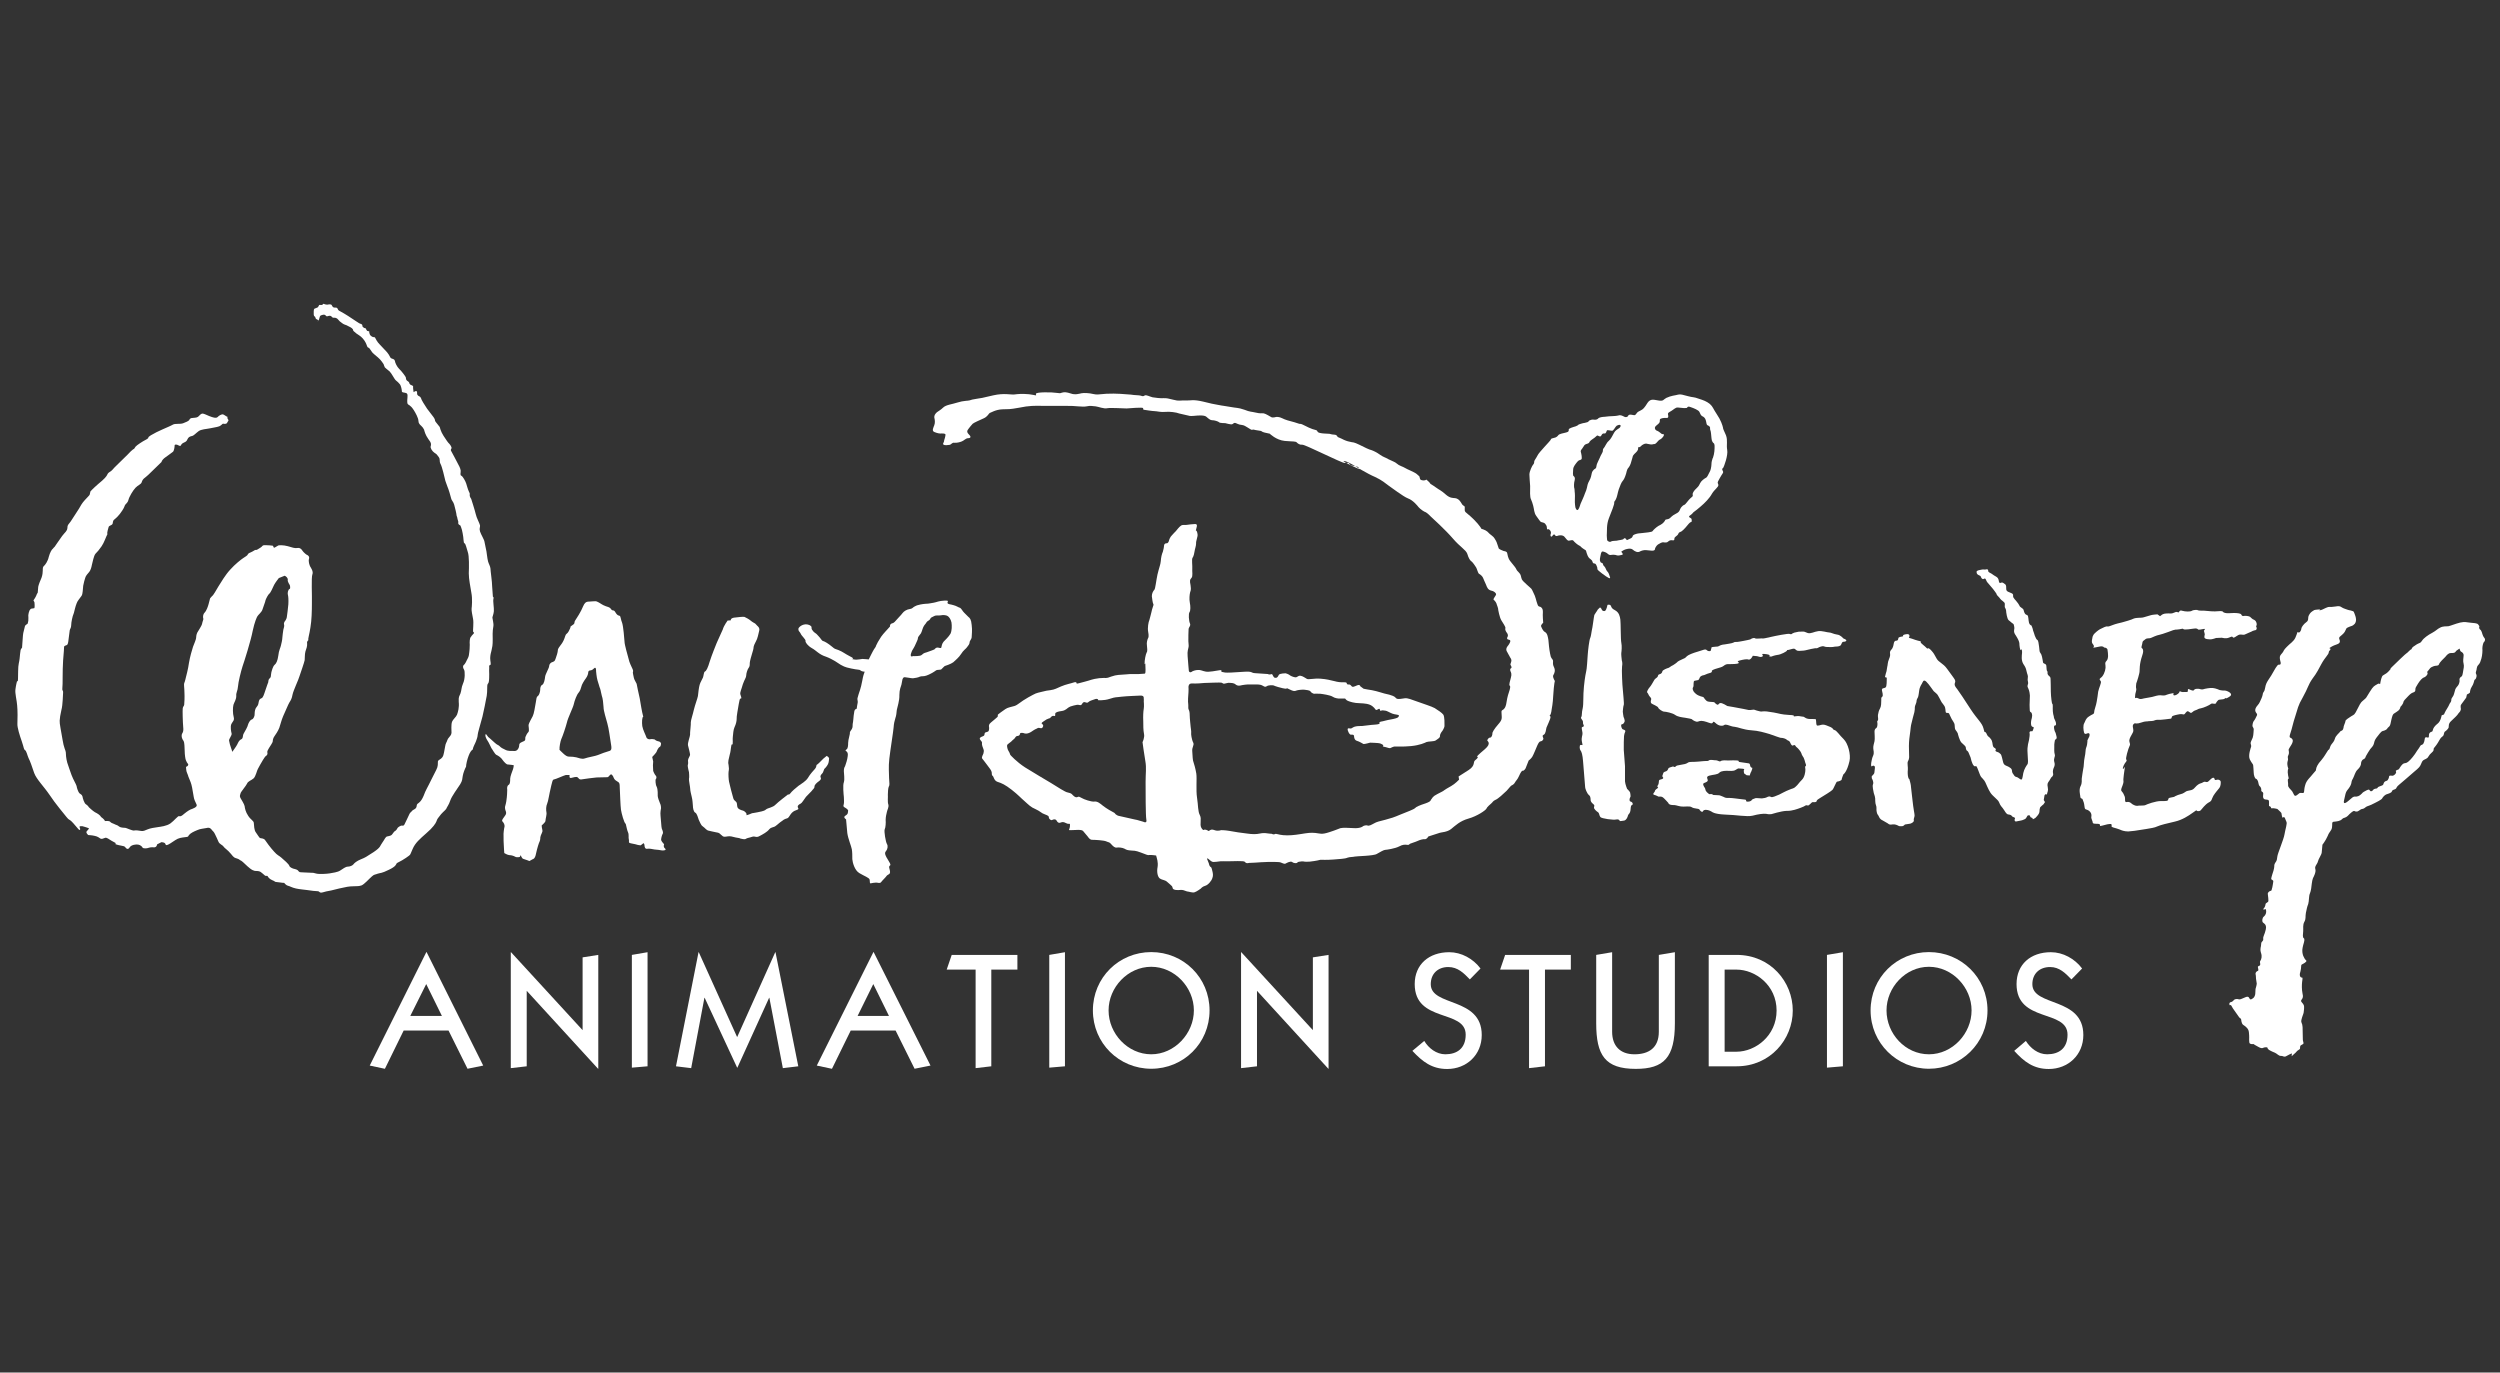 <svg viewBox="0 0 204 112" xmlns="http://www.w3.org/2000/svg"><rect x="0" y="0" width="204" height="112" fill="#333333" stroke="none"/><g fill="#fff"><path d="m31.41 87.21 1.53-3.12h3.66l1.55 3.12 1.28-.26-4.62-9.26h-.02l-4.62 9.26 1.22.26zm2.07-4.31 1.3-2.6 1.28 2.6"/><path d="m41.68 87.16v-9.46h.02l5.84 6.36v-5.94l1.28-.2v9.29h-.02l-5.82-6.36v6.16"/><path d="m51.56 87.12v-9.2l1.28-.22v9.31"/><path d="m55.16 87.01 1.84-9.31h.02l3.13 6.93 3.11-6.93h.02l1.86 9.31-1.26.15-1.1-5.74h-.02l-2.59 5.7h-.02l-2.65-5.7h-.02l-1.08 5.74"/><path d="m67.89 87.21 1.53-3.12h3.66l1.55 3.12 1.3-.26-4.64-9.26h-.02l-4.62 9.26 1.22.26zm2.09-4.31 1.28-2.6 1.28 2.6"/><path d="m77.25 79.12.41-1.2h5.36v1.2h-2.13v7.89l-1.28.15v-8.04"/><path d="m85.62 87.12v-9.2l1.28-.22v9.31"/><path d="m89.18 82.45c0 2.67 2.13 4.76 4.76 4.76s4.76-2.08 4.76-4.76-2.13-4.76-4.76-4.76-4.76 2.08-4.76 4.76zm1.28 0c0-1.88 1.57-3.56 3.48-3.56s3.48 1.68 3.48 3.56-1.57 3.58-3.48 3.58-3.48-1.68-3.48-3.58"/><path d="m101.27 87.16v-9.46h.02l5.84 6.36v-5.94l1.28-.2v9.29h-.02l-5.82-6.36v6.16"/><path d="m116.22 84.94c.35.59.99 1.09 1.72 1.09.95 0 1.66-.48 1.66-1.6 0-2.1-4.16-.94-4.16-4.13 0-1.6 1.16-2.6 2.82-2.6.99 0 1.95.53 2.55 1.33l-.87.89c-.5-.52-.99-1.01-1.76-1.01-.83 0-1.43.53-1.43 1.4 0 1.86 4.16 1.01 4.16 4.15 0 1.62-1.24 2.77-2.82 2.77-1.24 0-2.01-.59-2.84-1.48"/><path d="m122.41 79.12.41-1.2h5.36v1.2h-2.11v7.89l-1.3.15v-8.04"/><path d="m136.67 77.7v5.79c0 2.8-.89 3.73-3.19 3.73-2.51 0-3.23-1.11-3.23-3.73v-5.57l1.3-.22v6.49c0 1.16.66 1.84 1.82 1.84s1.99-.52 1.99-1.84v-6.27"/><path d="m139.43 87.01h2.28c2.75 0 4.58-2.21 4.58-4.55s-1.82-4.54-4.58-4.54h-2.28zm1.3-7.89h.97c1.53 0 3.27 1.27 3.27 3.34s-1.74 3.36-3.27 3.36h-.97"/><path d="m149.08 87.12v-9.2l1.3-.22v9.31"/><path d="m152.64 82.45c0 2.67 2.15 4.76 4.76 4.76s4.78-2.08 4.78-4.76-2.15-4.76-4.78-4.76-4.76 2.08-4.76 4.76zm1.3 0c0-1.88 1.55-3.56 3.46-3.56s3.48 1.68 3.48 3.56-1.55 3.58-3.48 3.58-3.46-1.68-3.46-3.58"/><path d="m165.31 84.94c.37.59.99 1.09 1.74 1.09.95 0 1.66-.48 1.66-1.6 0-2.1-4.16-.94-4.16-4.13 0-1.6 1.14-2.6 2.8-2.6.99 0 1.95.53 2.55 1.33l-.87.89c-.5-.52-.99-1.01-1.74-1.01-.85 0-1.45.53-1.45 1.4 0 1.86 4.16 1.01 4.16 4.15 0 1.62-1.24 2.77-2.82 2.77-1.24 0-2.01-.59-2.82-1.48"/><path d="m22.74 47.19s-.23.28-.37.53c-.12.26-.29.65-.39.72s-.27.41-.31.53c-.02.15-.19.55-.25.76-.06.22-.35.44-.41.55-.06.09-.23.46-.39 1.2-.14.76-.7 2.54-.83 2.9-.12.37-.35 1.29-.37 1.64s-.17.5-.14.77c0 .3-.17.52-.23.72-.06.22-.06.72.02 1s-.08.35-.19.57c-.1.22-.02.63.02.77.04.15-.21.42-.21.57.02.15.1.46.17.63.08.18.08.39.14.24.08-.13.21-.28.27-.39.08-.11.14-.26.14-.26s.1-.24.27-.31c.19-.09.1-.3.21-.48.1-.17.33-.57.35-.72.04-.13.17-.39.31-.42.14-.04.25-.3.23-.48 0-.17.04-.42.17-.55.14-.15.14-.3.17-.44.04-.13.06-.2.21-.26.14-.04.21-.31.33-.66.12-.37.23-.65.23-.65s0-.22.1-.3c.1-.07.12-.18.12-.28 0-.11.06-.33.06-.33s.1-.39.23-.5c.14-.11.25-.33.31-.76.04-.42.19-.68.21-.81.04-.15.12-.5.12-.65s.06-.46.08-.65c.04-.17.1-.31.06-.42s.04-.24.04-.24.17-.18.19-.41c.04-.2.08-.66.12-1.01.02-.37 0-.65-.04-.79-.04-.13.02-.42.14-.46.1-.04.02-.31.02-.31s-.19-.28-.17-.42c.04-.15-.14-.31-.25-.35l-.5.2zm3.23-21c.12-.04-.17-.15-.19-.17-.02-.04-.04-.11-.06-.15-.02-.06-.08-.06-.08-.07-.02-.04-.04-.09-.04-.15v-.26c0-.07.02-.17.06-.2.06-.04.23-.07.29-.13.04-.07.1-.18.1-.18.08.02.25 0 .25 0s.06-.09.1-.09c.06.02.17.07.31.07.14-.02.31-.07.37.06s.12.18.23.18c.12 0 .14-.02.23.07.06.07-.02.13.27.26.29.15.91.55 1.18.74.27.18.35.24.46.26.1.04.12.09.12.15s.02.09.1.15c.06.06.19.04.19.09s.1.18.1.18l.17.04v.09s.04.17.08.22c.06.06.14.13.21.15.06.02.19 0 .19.06.02.06.19.37.35.52.14.15.37.39.62.66.25.3.23.44.35.5.14.06.25.06.29.2.02.17.17.48.35.66.19.17.5.59.54.68.02.11.02.22.1.28.08.04.19.13.19.2s.12.15.12.15.21.06.19.13c-.02.09.04.46.04.46s.21-.15.25-.07c.06.07.02.17.04.24s.1.13.1.13.17.06.21.18c.02.13.31.59.5.87.19.26.52.68.52.68s.12.17.12.24c0 .09.08.18.08.18l.31.39s.08.37.31.72c.21.33.39.59.48.66.06.07.21.26.17.37-.06.11-.08.13 0 .26s.43.81.52.98c.08.15.19.33.23.55.02.2-.08.39.06.44.12.06.33.44.39.63.06.18.14.5.21.63.04.13.1.13.08.3-.02.15.12.33.12.33s.31.96.37 1.24c.06.3.31.74.35.92.02.18-.08.22 0 .5.1.3.35.66.37.87.04.22.1.5.12.59.04.07.1.79.17 1 .06.2.17.37.19.55 0 .18.14 1.11.14 1.48.02.37.06.83.06.83s.1.04.04.2c-.04.17.06.74.04.98s-.12.46-.12.53c0 .09.12.48.08.7-.04.2-.06.44-.06.61 0 .15.02.76-.02 1s-.1.48-.1.48-.08.26-.08.52.1.53 0 .55c-.12.04-.08.11-.08.22s-.02.37 0 .53c0 .15 0 .52-.04.66-.04.13-.12.13-.12.31 0 .24 0 .72-.1 1.09-.08.39-.1.59-.29 1.4-.21.79-.39 1.36-.39 1.49s-.08.39-.14.53c-.04.13-.27.52-.25.65-.14.11-.23.22-.35.53s-.21.72-.21.89c-.1.18-.23.52-.27.76s-.02.37-.21.68c-.21.33-.7.98-.81 1.33-.12.35-.23.46-.29.59-.04.15-.23.26-.46.52-.23.28-.33.41-.37.57-.06.17-.29.52-.83.98-.54.48-.91.79-1.12 1.29-.23.48-.08.41-.54.72-.48.33-.7.37-.77.46-.04.07-.04.24-.64.52-.6.3-.68.24-.89.31-.21.09-.29.04-.5.24-.21.18-.6.63-.83.72-.23.07-.31.06-.66.07-.35 0-.64.06-1.16.18-.52.13-.87.22-1.06.24-.19.04-.39.13-.48.09-.08-.02-.12-.13-.25-.11-.1 0-.54-.04-.81-.09-.27-.04-.62-.06-.93-.13-.33-.07-.52-.2-.64-.22-.14-.02-.29-.2-.29-.2s0-.06-.12-.04c-.12 0-.43-.07-.56-.07s-.08-.06-.33-.15c-.23-.09-.35-.28-.35-.28s0-.09-.12-.07c-.14 0-.08 0-.17-.07-.08-.09-.23-.18-.29-.24-.08-.06-.23-.09-.31-.09s-.25.04-.56-.2c-.29-.22-.58-.55-.72-.63-.17-.07-.12-.11-.33-.18s-.25-.04-.52-.39c-.27-.33-.52-.46-.6-.59s-.33-.2-.41-.39c-.08-.18-.19-.44-.29-.63-.08-.18-.19-.26-.25-.33-.04-.07-.17-.24-.41-.17-.27.06-.54.06-.79.18-.27.11-.54.24-.66.39-.12.13 0 .15-.31.18-.31.04-.54.06-.81.24-.29.2-.58.39-.7.41-.14 0-.08-.11-.17-.17-.08-.06-.27-.07-.27-.07l-.35.18s-.02.22-.21.24c-.17 0-.31-.02-.48.04-.14.06-.46.07-.5-.02-.02-.07-.19-.22-.35-.24-.17-.04-.56.02-.68.2s-.19.18-.29.11-.06-.18-.39-.22c-.35-.06-.5-.13-.5-.13l.02-.09s-.12-.06-.33-.18c-.23-.13-.41-.3-.54-.24-.14.06-.29.11-.37.06-.08-.06-.25-.18-.46-.22-.23-.06-.54-.07-.54-.07s-.23-.2-.12-.31c.1-.11.23-.26.17-.24-.14-.07-.52-.17-.52-.17s-.31-.04-.23.09.06.37-.17.07c-.23-.28-.52-.61-.62-.66-.12-.06-.21-.15-.29-.26s-.93-1.11-1.37-1.79c-.46-.68-1.08-1.29-1.26-1.79-.17-.5-.33-.98-.46-1.22-.1-.22-.17-.59-.29-.65-.1-.06-.08-.17-.25-.68-.19-.53-.39-1.18-.37-1.48s.02-1.11-.02-1.49c-.02-.37-.19-1-.14-1.31.04-.33.12-.63.12-.63l.08-.07s.02-.22.02-.79.1-.76.12-1.01c.02-.26.06-.59.08-.7.02-.09.12-.2.12-.2.04-.42.06-1.03.1-1.2s.12-.48.14-.57c.02-.07.21-.18.21-.18s.04-.11.06-.24 0-.35 0-.46c0-.09.06-.31.1-.39.06-.09.1-.15.19-.15s.21-.04.21-.04c.04-.15 0-.48 0-.48l-.08-.15s.17-.24.23-.39c.04-.13.12-.24.12-.24s.02-.33.04-.48c.02-.13.17-.53.27-.74.08-.22.1-.44.1-.59 0-.17 0-.3.1-.37.1-.09.31-.37.39-.74.1-.37.25-.61.33-.66.25-.31.08-.06.08-.06s.46-.68.68-.98c.23-.31.41-.39.43-.66 0-.26.08-.26.27-.53.17-.28.58-.87.68-1.05s.25-.46.48-.7c.23-.26.37-.37.39-.44s.06-.26.06-.26.19-.22.64-.61c.48-.39.68-.61.75-.79.08-.18.27-.2.39-.35.12-.17.77-.76 1.24-1.24.46-.5.54-.48.54-.48s.04-.07.12-.18.62-.46.81-.55.25-.18.25-.18-.12 0 .19-.2c.31-.18.6-.33.95-.48.33-.15.66-.28.85-.39s.58-.02.83-.11c.23-.09.43-.17.5-.26.04-.07.06-.18.33-.18.27-.02.35-.04.46-.15.1-.11.21-.22.33-.2.14.02.52.22.62.24.1.04.46.18.58.04.12-.13.31-.22.41-.22s.31.2.39.2c-.02.17.04.18.08.26.02.09-.06.11-.1.22s-.21.11-.29.09c-.08-.04-.12.06-.23.13-.1.09-.19.09-.31.13-.14.02-.25.06-.56.11-.33.07-.72.07-.95.24s-.39.37-.54.39c-.17.04-.29.09-.37.28-.06.18-.21.22-.29.26-.06.02-.14.07-.21.17-.04.07-.04.15-.21.06-.17-.11-.35-.09-.33.02 0 .09-.04.42-.14.5-.1.09-.46.33-.6.44-.17.11-.33.3-.33.39-.31.3-.95.92-1.06 1.03-.1.11-.27.22-.33.28-.08.06-.19.18-.23.35-.06.17-.29.22-.5.44s-.52.74-.58 1c-.08.28-.21.28-.29.44-.06.15-.08.26-.41.7-.33.42-.5.44-.54.57-.06.13 0 .2-.1.3-.1.07-.25.11-.27.18-.02.09-.17.52-.1.59-.12.22-.27.7-.48 1s-.33.44-.5.61c-.14.17-.23.68-.29.9-.04.22-.1.42-.21.57-.1.13-.29.31-.33.48-.06.17-.12.41-.17.66-.04.28-.02.66-.14.83s-.35.44-.39.59c-.06.17-.1.26-.14.44-.06.18-.06.3-.12.44-.08.17-.19.68-.19.92 0 .22-.1.3-.12.42-.02.13-.08.57-.1.77-.02.18-.04.42-.17.44-.14.04-.19.11-.19.11-.02.28 0 .3-.08 1.14-.06.87-.02 1.99-.06 2.23s.08.22.06.37c-.02.17-.02 1.01-.14 1.44-.1.42-.12.63-.14.87s.12.83.23 1.53c.1.68.27.92.27 1.05s.02.5.12.85c.12.33.21.65.35 1.01.14.37.37.74.41.89.02.17.14.5.23.59.08.07.21.11.25.26.02.13.14.59.31.66.14.09.21.22.21.22s.31.3.5.41c.19.09.43.24.5.39 0 0 .29.2.31.33 0 0 .35-.04.43.06.08.11.25.13.33.18.08.06.29.09.39.2.1.09.35.11.48.11.14 0 .6.26.77.22.14-.04.41.02.58.04s.29-.04.5-.13.56-.15.81-.18c.27-.04.75-.09 1.06-.31s.62-.65.72-.59.29-.09.37-.17c.08-.07.35-.28.54-.37.19-.07.6-.2.5-.41-.1-.2-.21-.44-.23-.61-.04-.15-.12-.79-.19-1.01-.06-.24-.21-.53-.25-.66-.02-.13-.17-.39-.17-.53 0-.13-.06-.28.02-.28.08-.02.19-.15.12-.22-.06-.07-.14-.2-.17-.3-.04-.07-.1-.46-.1-.76-.02-.3 0-.66-.1-.83-.12-.15-.17-.35-.14-.5.02-.13.17-.17.12-.61-.04-.44-.06-1.38-.04-1.53.02-.17.1-.17.12-.3.02-.15.04-.65.02-1 0-.33-.06-.66-.02-.76.06-.11.14-.48.14-.48s.19-.7.25-1.18c.08-.48.25-1.07.33-1.31.1-.24.25-.63.25-.7s.02-.31.1-.46c.06-.13.35-.52.39-.72.04-.22.12-.33.1-.42-.04-.11-.04-.33.1-.48.17-.17.29-.55.33-.7.04-.17.12-.46.12-.46s0-.02.14-.17c.17-.13.33-.48.54-.81s.56-.94.97-1.38c.39-.44.89-.83 1.06-.94.14-.11.33-.18.37-.3.06-.11.17-.13.25-.17s.23-.11.31-.17.1.02.23-.06c.14-.09.35-.2.39-.28.06-.09.21-.07.31-.07.12 0 .46.02.54.04s.04.22.17.15c.12-.06.21-.13.29-.17.08-.02.39-.04.77.06.37.11.56.18.77.15.23-.04.35.09.43.22s.31.31.31.31.29.09.23.33c-.08.24.04.53.08.63.06.11.29.42.19.66s-.02 1.75-.04 2.36c0 .61-.02 1.4-.12 1.97-.08.55-.21.94-.17 1.01.02.07-.14.07-.1.3.02.2-.06.44-.14.66-.06.22-.04.53-.06.7-.02.15-.35 1.09-.43 1.33-.06.24-.5 1.16-.56 1.48-.06.33-.14.46-.25.63-.1.15-.37.83-.52 1.14-.14.33-.21.65-.31.94-.12.3-.29.53-.39.68-.1.13-.14.3-.14.37 0 .09-.04.18-.12.3-.06.11-.35.5-.33.63.04.13 0 .26-.1.31-.12.06-.41.61-.48.72-.04.09-.14.26-.19.35-.06.07-.17.61-.35.77-.19.17-.46.22-.54.44-.1.2-.5.66-.52.77s-.1.2-.02.37c.1.18.31.5.35.68.02.18.08.48.29.79.19.31.46.41.46.59.02.18.02.59.17.77.14.18.27.44.35.46s.29.02.39.15c.08.13.46.65.75.96.27.31.39.31.58.48.21.18.64.55.66.68.04.13.31.22.31.22s.29.06.37.13.1.18.27.17c.14 0 .66.04.85.04.19-.02.31.07.54.09.21.02.72 0 .95-.04.21-.04.66-.09.87-.24.21-.13.41-.3.6-.31.19 0 .39-.09.46-.18.08-.11.27-.28.62-.42.37-.15.39-.17 1.04-.59.62-.42.5-.5.7-.76.21-.28.25-.5.43-.52.19-.04.33-.07.39-.18.08-.11.17-.24.23-.26.08-.04.17-.17.21-.26.06-.07.25-.18.31-.18.08 0 .17.04.23-.07.04-.09.39-.79.43-.9.06-.11.17-.17.23-.26.08-.07.27-.13.31-.24.06-.11.02-.22.1-.3.08-.07.29-.15.5-.65.19-.52.31-.65.66-1.38.35-.72.48-.87.5-1.14.02-.3-.04-.33.14-.44.19-.11.31-.22.37-.59.08-.37.1-.65.17-.77.08-.13.12-.35.21-.42.08-.09.23-.26.23-.41 0-.17-.04-.65.04-.89.1-.24.33-.39.41-.59.08-.22.19-.59.14-1.05-.02-.44.04-.42.14-.68.1-.28.06-.46.21-.81.17-.35.17-1.01.08-1.14-.08-.13-.12-.28-.02-.37.1-.07.21-.31.21-.31s-.02.02.1-.2c.12-.2.12-.39.14-.53.02-.13.04-.37.04-.61-.02-.24 0-.55.08-.63.06-.09.12-.17.23-.28.1-.11 0-.07-.04-.17-.02-.07.06-.72 0-1.03s-.14-.7-.12-.85c.02-.13.08-.79-.02-1.29-.08-.5-.21-1.11-.21-1.59.02-.48.04-1.4-.08-1.73-.1-.31-.17-.65-.25-.7-.08-.06-.08-.07-.1-.3 0-.2-.12-.87-.19-1-.04-.13-.06-.18-.12-.2-.08-.04-.14-.11-.12-.2.02-.11-.02-.11-.06-.3-.02-.18-.08-.24-.08-.31 0-.09-.12-.61-.19-.85-.06-.24-.23-.37-.25-.52-.04-.17-.19-.7-.31-.98-.1-.3-.17-.44-.19-.57-.04-.15-.23-1.03-.37-1.27-.12-.24 0-.35-.14-.55s-.17-.24-.35-.35c-.19-.13-.35-.39-.31-.53.04-.13.08-.26-.19-.59-.25-.35-.31-.63-.35-.77-.06-.13-.12-.2-.23-.31-.1-.09-.23-.2-.23-.41 0-.22-.25-.68-.39-.89-.14-.22-.25-.31-.33-.37s-.19-.07-.19-.26c-.02-.18.06-.55 0-.66s-.1-.07-.19-.11c-.08-.02-.25-.02-.25-.11 0-.11-.06-.46-.17-.59-.12-.13-.17-.2-.31-.3-.14-.11-.33-.55-.52-.74-.21-.18-.33-.26-.39-.33-.04-.07-.1-.26-.1-.26s-.23-.37-.46-.55c-.21-.17-.43-.37-.43-.37s-.17-.22-.25-.35-.14-.02-.21-.2c-.06-.18-.14-.39-.35-.63-.19-.22-.39-.3-.54-.42-.12-.13-.25-.17-.25-.26 0-.11-.19-.22-.19-.22l-.35-.18s-.25-.07-.37-.18c-.14-.09-.23-.18-.31-.28-.08-.11-.21-.15-.27-.15-.04 0-.19.02-.23-.06-.06-.07-.14-.13-.27-.09-.14.02-.14.07-.21 0-.08-.07-.12-.13-.27-.09-.17.04-.23.07-.25.17-.02.07-.1.44-.19.33"/><path d="m45.64 61.17c.21.2.54.59.79.57.25 0 .41.02.6.06s.43.17.68.09c.23-.09.91-.2 1.08-.28.19-.09.75-.28.87-.31.14-.04.29-.06.21-.5-.08-.46-.19-1.38-.31-1.77-.1-.39-.31-1.01-.31-1.33-.02-.31-.06-.72-.14-.92-.06-.2-.08-.42-.14-.59-.08-.18-.12-.42-.21-.66-.08-.26-.12-.77-.12-.77s.02-.33-.12-.26c-.12.09-.17.18-.31.2-.14 0-.21.07-.21.17 0 .11-.06.3-.19.48-.14.18-.35.53-.37.68-.04.15-.1.35-.23.5-.14.15-.33.65-.39.94-.06.28-.48 1.11-.56 1.49-.1.39-.33 1.07-.46 1.36-.06.13-.17.66-.14.85zm-5.8-1.03s.25.2.5.44.33.2.43.31.25.2.48.3c.21.11.5.09.75.09s.37-.3.37-.48c0-.17.12-.2.33-.3.23-.07.14-.24.17-.35.04-.11.14-.31.25-.42.1-.11-.02-.5.02-.61.02-.11.23-.5.33-.68s.19-.77.25-1.11c.06-.31.04-.46.17-.53.1-.07.19-.35.19-.5s.02-.35.17-.42c.14-.07.21-.44.23-.65.02-.22.33-.72.33-.87s.12-.31.31-.35c.17-.06.17-.15.23-.3s.17-.5.17-.65.17-.33.29-.5c.14-.18.25-.44.31-.65.06-.22.17-.18.27-.37.1-.18.17-.33.17-.42 0 0 .1-.07.25-.18.12-.11.02-.15.12-.3s.48-.72.66-1.18c.21-.48.39-.33.77-.39.39-.04.35.04.5.09.14.07.27.2.58.31.33.09.37.17.37.17s.1.17.21.17.14.06.25.24c.12.17.19.17.29.2.1.04.08.28.21.59.1.31.17 1.27.19 1.51 0 .26.25 1.09.33 1.4.06.33.27.7.33.85.08.13.02.28.02.28s.04.28.08.42c.02.15.19.39.23.5.02.09.14.74.25 1.18.08.46.17 1.07.29 1.51-.1 0-.12.46-.08.76.04.28.29.76.33.9.04.15.23.2.33.17.1-.04.35.02.35.02s.1.11.29.15c.19.02.23.17.23.17s0 .24-.1.28-.21.26-.25.37c-.02.11-.37.46-.37.46l.08.37-.02.31.02.46s.1.28.23.41c.1.15-.04.3-.04.3s-.02.39.1.59c.1.22.08.65.08.74 0 .11.12.46.19.61.08.13.08.39.08.39s-.08.35-.04.63c.04.3.06.92.1 1.03.04.09.14.31.08.42-.06.09-.17.46-.12.55.04.11.23.31.23.31s-.1.22.08.35c.17.15-.19.18-.29.15-.1-.02-.35-.06-.56-.07-.23-.04-.43-.09-.6-.06-.19.04-.23-.17-.23-.28s-.08-.18-.08-.18l-.23.18s-.23-.02-.33-.06-.46-.09-.56-.13c-.12-.02-.04-.2-.08-.31-.04-.09.02-.39-.06-.55-.08-.18-.12-.42-.19-.7-.14-.07-.35-.89-.39-1.16-.04-.28-.08-1.38-.1-1.84 0-.46-.1-.37-.33-.55-.21-.17-.14-.28-.29-.44-.14-.18-.25.18-.39.18s-.6.02-.87.02c-.29.02-.89.11-1.18.15-.27.06-.27-.09-.39-.17-.1-.06-.35.02-.52.06-.19.04-.12-.24-.12-.24h-.31s-.39.13-.52.2c-.14.07-.39.15-.5.18-.1.04-.23.83-.29 1.03-.06.22-.12.72-.21.92-.1.22-.1.53-.06.72.04.17-.08.53-.08.68 0 .13-.21.28-.31.39 0 0 .02.26.06.39.04.15-.14.35-.17.57 0 0 0 .24-.06.35s-.19.52-.29.98c-.08.46-.27.46-.27.46l-.27.15s-.33-.13-.48-.17c-.14-.02-.23-.31-.23-.31l-.08.15s-.23.06-.37-.02c-.12-.07-.31-.13-.46-.13s-.43-.17-.43-.17-.04-.46-.04-.63c-.02-.18-.02-.53-.02-.76-.02-.2.04-.63.08-.77.02-.15-.06-.31-.17-.42-.1-.09.1-.31.23-.5.14-.18.02-.39.02-.39s-.06-.17-.04-.31c.04-.15.1-.35.12-.57.04-.22.06-.68.06-.81-.02-.15-.02-.33.12-.41.12-.07.12-.31.12-.5 0-.17.17-.61.23-.77.06-.18.06-.33.06-.33s-.37-.06-.48-.06c-.1.02-.31-.2-.43-.37-.1-.17-.35-.35-.5-.41-.14-.07-.33-.46-.41-.55-.06-.11-.23-.5-.33-.63-.1-.15-.23-.42-.12-.53"/><path d="m59.34 50.64.29-.02s-.04-.17.27-.22c.33-.04.75-.09.85-.06.1.04.39.2.5.3.12.11.37.24.37.24l.19.2s.21.15.14.39c-.06.26-.14.65-.25.83-.1.18-.21.42-.21.53s-.06.31-.12.5c-.06.18-.19.65-.19.77 0 .15 0 .3-.1.41-.08.11-.19.42-.19.61 0 .17-.12.28-.27.7-.12.44-.25.68-.21.83s.14.35.04.35-.1.11-.17.46c-.06.37-.19 1.03-.17 1.22 0 .17-.06.42-.17.65-.1.2-.12.59-.14.77-.04.18.04.7-.06.65-.1-.07-.08.46-.19.81-.08.35-.17.61-.1.85.04.26.04.35 0 .57-.02.2 0 .61.04.81s.27 1.12.35 1.36.25.2.29.42c.04.2-.02.35.23.48s.29.04.48.24-.06.28.19.2c.23-.07.31-.15.46-.15.12-.02.52-.09.66-.13s.25-.06.37-.17c.14-.11.54-.15.75-.37s1.04-.85 1.04-.85.06.07.17-.07c.1-.15.48-.48.68-.63.21-.15.6-.37.77-.65.17-.3.48-.63.58-.74s.12-.31.12-.31.08-.04.19-.15c.1-.11.37-.37.37-.37l.27-.22s.23.13.19.24c-.02.11 0 .22-.08.42-.1.22-.31.41-.31.41s-.06.15-.1.26c-.02.09-.17.17-.21.31-.02.15.14.2-.08.39-.25.18-.41.33-.41.48s-.14.22-.21.33c-.06.09-.23.22-.48.5-.23.3-.31.48-.43.55-.14.07-.25.15-.25.26 0 .09.14.17-.02.24-.19.07-.31.11-.46.26-.14.15-.21.33-.31.41-.1.07-.17.04-.35.15-.17.11-.41.3-.62.48s-.37.09-.56.3c-.17.22-.52.41-.79.55-.29.17-.35-.02-.6.06-.25.09-.41.09-.52.17-.1.07-.33 0-.43-.02-.1-.04-.06-.04-.39-.09-.31-.07-.43-.13-.68-.09-.23.04-.33.07-.52-.13s-.27-.17-.39-.2c-.14-.02-.58-.13-.68-.15-.1-.04-.23-.17-.23-.17s-.06-.07-.21-.18c-.14-.09-.23-.37-.31-.52-.06-.15-.14-.52-.29-.59-.14-.07-.19-.39-.19-.55-.02-.18-.02-.46-.1-.76-.04-.17-.12-.48-.12-.63s-.12-.7-.1-.81c.04-.11 0-.55 0-.55s-.12-.46-.1-.57c.04-.11.04-.24.02-.39 0-.15.17-.37.17-.46 0-.11-.12-.57-.17-.77-.04-.22.17-.72.17-.87-.02-.13.08-.85.06-1.01 0-.18.17-.65.25-1.03.1-.41.29-.9.33-1.11.02-.22.08-.72.14-.92.06-.22.21-.44.27-.59.06-.13.06-.46.17-.5.1-.04.23-.28.39-.83.17-.53.46-1.24.56-1.49.1-.26.39-.83.5-1.11.08-.3.39-.72.39-.72"/><path d="m74.54 53.54s.54.02.66-.09c.14-.11.14-.15.41-.22.29-.09.64-.24.64-.24s.1-.15.25-.15c.12 0 .27.09.31 0 .02-.11.06-.33.19-.48.14-.15.41-.39.56-.65.12-.26.12-.65.08-.92-.06-.28-.21-.46-.31-.52-.1-.07-.35-.11-.56-.06-.21.04-.35-.04-.56.07-.23.13-.25.09-.31.24-.08.13-.25.15-.31.28-.08.15-.14.15-.25.37-.1.22-.12.46-.27.61-.12.15-.17.22-.17.31 0 .11-.12.3-.19.48-.06.17-.27.5-.27.5s-.33.65.08.46zm-8.82-2.6c.29 0 .5.13.5.24.02.09-.02.09.04.2.08.11.12.18.27.28.14.09.14.13.29.28.14.13.23.35.35.37.14.04.41.2.7.44s.21.17.56.3c.37.15.48.28.95.52.46.22.1.2.1.2s.25.06.39.06.35-.04.5-.06c.12 0 .52.04.52.04s.33-.68.43-.83.14-.18.17-.3c.04-.11.21-.42.41-.72.21-.3.48-.55.72-.83 0 0-.02-.22.17-.26.17-.04.21-.11.54-.48.35-.35.31-.42.56-.57s.41-.09.56-.2c.12-.11.27-.18.37-.22s.43-.11.7-.13c.29 0 .43-.06.68-.09.23-.04.41-.15.87-.17s.21.09.25.2.23.09.48.17c.25.06.43.2.54.22.1.04.21.28.33.39.1.11.25.24.35.35.12.09.23.2.27.66.06.44 0 .81 0 .98 0 .18-.17.3-.17.44 0 .13-.12.28-.21.39-.06.11-.31.26-.48.55-.17.28-.48.53-.64.68-.19.15-.7.31-.7.31s-.17.15-.25.24c-.06.11-.35.02-.48.13-.14.11-.52.33-.77.41-.25.09-.39.02-.54.09-.12.07-.41.11-.56.13-.14 0-.56-.09-.66-.09-.12 0-.14.07-.19.18-.02.11-.06.28-.08.42-.04.15-.17.41-.17.85.02.46-.17 1-.21 1.22-.02.22-.04.46-.12.68-.06.2-.12.42-.14.74-.02.31-.27 1.84-.35 2.56-.08.7-.02 1.16-.02 1.59.02.42.06.57-.02.68-.06.09-.08.5-.08.66.02.18-.04.61.04.81.06.22-.1.46-.12.61-.04.15-.1.42-.1.65.02.2 0 .63-.08.77-.06.15.08 1.03.19 1.2.1.17.04.42-.08.57-.14.15-.1.31.23.83.33.53-.1.18.06.65.14.46-.12.39-.23.53-.1.15-.35.37-.46.52-.1.13-.25.04-.41.04-.19.02-.29.02-.43.06-.12.04-.06-.18-.1-.31-.04-.15-.43-.28-.83-.52-.39-.22-.56-.87-.58-1.14 0-.28 0-.57-.04-.81s-.31-.87-.37-1.33c-.04-.46-.1-1.11-.1-1.11s-.29-.17-.04-.31c.25-.15.17-.28.21-.39.02-.11-.29-.28-.29-.28s-.14-.04-.08-.2c.06-.18.02-.46.02-.65-.02-.18-.1-.96 0-1.2.08-.26 0-.72 0-.89 0-.18.02-.3.1-.42.06-.15.19-.57.21-.79.04-.2 0-.35-.1-.42-.12-.06-.08-.09.02-.17.1-.07.12-.3.12-.53 0-.26.17-.72.14-.83 0-.09.1-.17.17-.31.08-.15.04-.26.06-.39.04-.15.08-.68.08-.68s.04-.24.06-.39c.04-.15.19-.18.19-.18s.04-.35.08-.5c.02-.15-.04-.2-.02-.35.04-.15.14-.5.21-.68.06-.18.12-.42.19-.79.06-.35.12-.52.19-.7 0 0-.21 0-.33-.09-.1-.11-.21-.04-.77-.17-.58-.11-.68-.22-.87-.31-.17-.11-.62-.44-1.18-.65-.58-.18-.79-.5-1.16-.7-.35-.2-.54-.48-.52-.59.04-.11-.33-.42-.39-.59-.08-.17-.19-.2-.19-.35-.04-.15.29-.41.58-.41"/><path d="m93.34 57.15c-.04-.13.1-.41-.29-.39s-1.06.04-1.53.09c-.48.07-.43 0-.95.17-.54.18-1.06.11-.99.11.08 0 0-.17-.25-.07-.27.09-.39.13-.48.2-.08.07-.12.11-.25.06-.1-.04-.19-.04-.25.04-.08.09-.08.22-.27.17-.19-.04-.17-.02-.46.04-.29.07-.29.09-.41.15s-.25.26-.58.3c-.31.04-.5.11-.52.2-.02.07.04.26-.1.2-.12-.04-.23.07-.23.07l-.1.11s-.21.06-.29.11c-.08.06-.27.18-.27.18s-.19.11-.1.17c.08.06.12.13.1.2-.04.09-.06.2-.25.15-.19-.06-.21.04-.37.09-.14.06-.33.22-.46.28-.14.06-.27.11-.43.07-.14-.06-.33-.07-.37 0-.02.09-.04.18-.17.2-.14 0-.19.07-.25.17-.04.07-.21.18-.27.26-.08.09-.35.24-.37.33-.02.11.04.37.12.48s.14.31.14.31.5.57 1.22 1.03c.72.44 1.61.98 2.11 1.27.5.31 1.16.74 1.33.76.17.04.29.07.37.15.08.09.27.3.43.24.14-.06.12-.06.35.06.21.13.81.33 1.04.3.25-.04.48.15.72.35.25.2.77.5.85.53.08.02.17.15.17.15s.14.11.23.13c.08.02 1.06.24 1.33.3.27.04.52.15.68.18.14.06.33.13.27-.18s-.06-2.34-.06-3.06.08-1.14-.02-1.7c-.1-.55-.23-1.55-.23-1.55s.19-.37.12-.68c-.06-.31-.06-.66-.06-1.03-.02-.37 0-.79.04-1.01.04-.2 0-.66 0-.66zm.06-2.95c-.02-.31.1-.85.17-.96.08-.11.04-.35.02-.57-.04-.24.04-.48.08-.57.06-.07.08-.24.02-.55s.02-.79.1-.96c.06-.17.1-.41.17-.65.04-.24.17-.55.17-.59 0-.02-.06-.18-.06-.18s-.06-.28-.08-.52c0-.24.12-.44.21-.53.08-.11.14-.72.25-1.24.12-.52.25-.81.27-1.09.02-.3.08-.57.17-.77.06-.22.1-.41.1-.52s.12-.18.21-.17c.08.02.17-.11.19-.22.02-.09.1-.3.23-.42.12-.13.25-.28.33-.35.08-.09.25-.33.41-.44.14-.11.31-.04.48-.07.14-.02.41-.06.68-.07.27 0 .1.3.06.53.08 0 .12.15.14.31.04.17-.14.53-.12.76 0 .2-.1.44-.12.61-.02.15-.08.44-.17.55-.08.11 0 .66-.02.89-.02.2.06.61-.06.74-.12.15-.17.18-.08.61.06.42 0 .42-.04.59s-.08.53-.02.83c.06.28.06.66-.02.76-.06.11-.06.17-.06.44.02.26.04.37.1.52.06.17-.1.28-.12.41s-.02.85-.02 1.01c0 .15.04.31.02.46-.02.17-.12.33-.08.77.04.46.08 1.07.1 1.2.04.13.14.13.23.07.06-.06.31-.15.52-.15.21-.02.37.09.62.13.23.06.89-.07 1.14-.11.23-.04.14.13.14.13s.12.02.31.06c.19.02.66 0 1.47-.06.83-.06.6.09.97.11s1.04.07 1.04.07.12.07.27.02c.12-.06.12.09.19.18.04.07.1.13.21.11.1 0 .17-.11.23-.24.08-.13.56-.13.56-.13s.25.07.37.18c.14.09.35.15.46.15s.19-.15.37-.13c.19.02.39.18.54.26.14.07.56-.06 1.1-.02.52.04.75.11 1.14.2q.39.11.72.09c.31 0 .27.06.27.06s.04.13.12.13c.08-.02.17-.02.27.11s.19.07.46-.04c.25-.11.27.07.27.07l.27.2s.12.02.31.06c.1.02.23.04.37.06.41.07 1.06.3 1.18.31.14.02.29.07.52.15.21.07.25.22.35.24.1.04.39 0 .62-.04.25-.04.56.11 1.06.28.48.18 1.12.37 1.39.52.27.17.6.39.7.53.12.17.1.77.1.9.02.13-.17.46-.25.53-.06.09-.12.2-.12.33.02.13-.23.26-.35.35s-.6.07-.75.13c-.12.06-.54.26-1.26.33-.7.07-1.28.02-1.39.04-.12.04-.17.06-.27.11-.1.06-.27-.04-.39-.06-.14-.02-.31-.06-.23-.11.08-.06-.12-.15-.25-.2-.1-.04-.81-.06-.81-.06s-.46.13-.54.11c-.08-.04-.33-.2-.54-.26s-.23-.31-.23-.39c0-.09-.1-.13-.23-.11-.14.04-.31-.33-.29-.46s.21 0 .31-.06.21-.13.33-.15c.1-.04.54-.04.54-.04s.46-.06.77-.09c.33-.04.23 0 .46-.04q.25-.04.19-.13c-.06-.11.21-.09.48-.18.25-.07.6-.11.83-.18.25-.06.27-.17.27-.24s-.35-.07-.54-.15c-.19-.07-.46-.24-.56-.24s-.27-.06-.35 0-.08-.04-.12-.13c-.06-.07-.12.04-.25.07-.12.02-.08-.11-.35-.31s-.62-.22-1.04-.24c-.43 0-.81-.13-.93-.18-.14-.04-.25-.2-.25-.2h-.54s-.29-.02-.48-.15-.83-.22-1.01-.24c-.19-.02-.52 0-.52 0s-.21-.07-.27-.18c-.04-.11-.37-.13-.5-.15-.14-.02-.54.02-.66.07-.12.06-.25.06-.54-.09s-.19-.09-.27-.07c-.08.04-.54-.09-.68-.13-.17-.06-.31-.09-.37-.13-.08-.02-.41-.04-.56.07-.17.11-.25-.04-.46-.11-.23-.07-.56-.02-.85-.04s-.72.06-.72.06-.29.11-.48-.04c-.19-.17-.39-.13-.5-.15-.12-.02-.29.04-.41.06-.1.04-.14-.02-.25-.07-.12-.04-1.22.02-1.41.02-.19.02-.7.06-1.01.04s-.29.3-.29.3.02.28 0 .42c-.02.17-.06.81-.02.96.02.17-.02.37.04.46.04.07.08.2.08.44s.08.98.08.98.06.39.04.48c-.02.07.04.55.17.79.1.22-.12.35-.08.72.02.37.04.76.1.87.04.11.17.55.23.94.06.41-.04 1.33.06 1.97.1.63.06 1.11.23 1.42s-.04.74.12 1.03c.17.28.23.15.23.15s.14-.02.27.06c.14.07.08.07.21-.02.14-.07.19-.06.43.02.25.07.48-.02.48-.02s.31 0 .66.06c.35.07 1.08.18 1.47.22.39.06.75.06 1.01 0 .25-.06.5-.04.6-.02s.39.04.39.04.14.09.25.02c.1-.06.29.06.68.09.41.04.89 0 1.43-.09.56-.09.81-.13 1.2-.09s.48.15 1.12-.06c.62-.2.7-.26.91-.33.21-.06.72-.02 1.22 0 .5 0 .66-.18.66-.18s.21-.09.33-.04c.14.06.33-.06.54-.17.21-.13.46-.18.93-.3.48-.13.66-.18 1.22-.42.54-.22 1.1-.42 1.2-.53s.35-.22.87-.39c.5-.18.37-.26.46-.33.08-.09.08-.22.48-.42.37-.2.46-.22.56-.31.1-.07.27-.18.58-.35s.64-.52.64-.52l-.04-.26s.29-.18.83-.53c.56-.37.33-.65.52-.79.39-.31.14-.3.14-.3s.06-.11.66-.61c.58-.5.17-.66.19-.72s.1-.22.23-.22.19-.22.19-.33c-.02-.09.14-.37.48-.76.33-.37.29-.48.27-.83-.04-.33.04-.3.14-.37.1-.09.17-.17.23-.42.04-.28.12-.7.23-1 .1-.3.14-.48.06-.53-.08-.06.04-.41.1-.66.08-.28.02-.41-.04-.53-.04-.13-.02-.2.06-.24.06-.02.02-.17-.04-.24s.04-.2.06-.35c.02-.13-.1-.28-.1-.28s-.17-.3-.29-.53c-.1-.22.12-.44.12-.44s.12-.15.17-.3c.06-.17-.1-.18-.19-.2-.08-.04-.08-.13-.02-.22.04-.07.04-.18-.04-.3-.08-.09-.19-.28-.14-.39.04-.11-.21-.44-.33-.65-.14-.22-.27-.87-.27-.98-.02-.11-.06-.17-.1-.3-.02-.13-.14-.31-.25-.39-.1-.07.19-.33.19-.46-.02-.13-.19-.26-.41-.3-.25-.06-.33-.26-.41-.48-.08-.2-.21-.44-.25-.57-.06-.13-.21-.26-.31-.31-.1-.04-.17-.41-.25-.53-.08-.13-.29-.44-.39-.5s-.23-.26-.33-.61c-.12-.33-.58-.55-1.18-1.25s-1.7-1.7-1.78-1.77c-.08-.09-.31-.31-.43-.37-.14-.04-.43-.24-.58-.41-.12-.15-.46-.57-.87-.72-.39-.15-1.35-.89-1.59-1.05-.25-.18-.5-.42-1.1-.7-.62-.26-1.64-.89-1.82-1-.19-.09-.46-.28-.72-.3-.27-.02 1.41.77 1.28.65-.14-.13-.04-.17-.25-.2-.19-.06-.48-.06-.56-.2-.08-.15-.19-.09-.41-.09-.25 0-3.19-1.49-3.44-1.49-.23.02-.37-.09-.46-.18-.08-.11-.31-.07-.99-.13-.7-.07-1.22-.59-1.22-.59s-.1-.02-.41-.09c-.33-.07-.12-.13-.52-.17-.35-.04-.39-.11-.5-.06-.1.06-.54-.37-.83-.39s-.46-.15-.56-.17c-.12-.02-.14.07-.25.11-.1.04-.56-.09-.56-.09s-.46 0-.5-.07c-.06-.07-.41-.18-.58-.17-.14 0-.29-.13-.46-.28-.17-.17-.85-.09-.85-.09s-.39.04-.5.02c-.12-.02-.64-.15-.87-.2-.21-.09-.79-.17-1.14-.13s-.68-.06-.85-.06-.75-.09-.87-.11c-.14-.02-.04-.11-.1-.15-.08-.06-1.1.02-1.33.04-.25 0-1.3-.07-1.57-.02-.27.07-.75-.13-.95-.15-.23-.02-.46-.07-.75 0-.37.07-.93-.06-1.64-.04h-1.9c-.64-.02-1.16-.02-1.97.15-.83.15-.81.11-1.35.13-.56.02-.95.28-1.04.3-.08.04-.17.3-.5.44-.33.15-.79.35-.89.44-.1.11-.23.26-.31.37-.06.11-.27.24 0 .5s.06.31-.1.31c-.17.02-.31.2-.48.26-.14.06-.41.13-.6.11-.19-.04-.23.13-.39.17-.17.02-.39.06-.5-.02-.1-.07.04-.18.04-.26 0-.09.04-.17.04-.17s.1-.31.08-.41c-.04-.07-.23-.07-.33-.07-.1.02-.29 0-.56-.11-.27-.09-.08-.39-.02-.57.08-.2.04-.46 0-.61-.02-.17.06-.3.21-.44.17-.13.29-.17.52-.39s.72-.26 1.18-.41.87-.13.97-.17.29-.09.58-.13.46-.06 1.35-.28c.89-.2 1.43-.04 1.72-.07.29-.04.62-.07 1.2-.02.58.07.62.17.56-.02-.06-.18 1.37-.15 1.7-.09.31.04.23.04.43-.02.21-.06.37-.04.72.07.35.13.68.02.87-.02s.64-.02.95.06c.33.07.35.04 1.1-.02.75-.04 1.61.04 1.97.07.35.06.68.04.83.09.12.04.19.07.31-.02.12-.07.39.09.64.15.25.04.62.09.91.07.29 0 .33.02.79.13.46.13.56.04.99.06.41.02.58-.11 1.43.09.87.22.64.15 1.18.26s.62.09 1.08.18.58.04 1.1.22c.5.2.58.15.95.24s.46.04.64.06c.19.04.48.24.62.31.12.07.41-.02.41-.02s.23-.02.48.11.58.22 1.01.33c.43.13.35.13.48.13.14 0 .6.3.97.42.37.11.35.07.43.22.08.17.87.15.97.17s.17.06.41.07c.25.02.19.2.33.22.12.04.43.2.43.2s.25.11.37.13c.1.02.31.07.31.07s.14-.02.58.2c.43.22.83.41.99.44.17.06.43.18.72.39.29.2.35.17.66.35.33.17.54.22.68.35q.14.13.37.22c.25.09.33.18.77.37.43.2.46.24.54.31s.17.15.17.15l.06.22s.02.09.23.11c.23.02.27-.07.27-.07s.1.07.25.22c.12.17.08.13.33.28.23.17.17.11.29.2.14.11.37.2.72.52.35.31.58.28.77.3s.35.15.46.33c.1.18.14.24.27.31.14.07-.04.33.12.5.17.15.58.46.99.94.41.5.27.41.27.41s.35.09.52.24c.17.17.19.2.37.33.19.13.27.33.33.42.06.07.19.55.23.63.06.07.31.17.39.2.06.02.17.02.25.09s.06.3.17.53c.08.22.54.66.62.87.1.22.29.26.37.53.08.26-.02.28.48.72.48.44.35.26.54.65.21.39.21.63.33.94.1.31.19.13.35.31.17.18.06.48.1.87.04.41.02.35.02.35s-.19.17-.17.28c.04.09.14.39.33.48.19.11.23.41.27.65.02.22.06.74.14 1.12.06.41.17.37.23.53.04.15-.06.26.08.55.14.28.04.5-.02.61-.08.11-.06.2.02.39.1.18.08.11.04.31-.04.22-.06.52-.1 1.07-.02.55-.12 1.05-.12 1.05s-.04.42-.14.5c-.1.09.04 0 .04.17 0 .15-.27.68-.33.85-.04.17-.06.48-.21.57-.17.07-.08.18-.04.3.02.09-.1.24-.21.24s-.19.13-.29.35-.29.72-.41.92c-.12.18-.29.3-.29.3s-.17.41-.21.53c-.02.13-.19.33-.27.3-.08-.02-.19.17-.31.44-.12.28-.25.37-.33.52-.06.13-.21.22-.27.24-.08.04-.19.2-.41.44-.25.24-.7.66-.91.74-.21.09-.23.2-.33.28-.1.09-.37.31-.41.44-.06.13-.75.61-1.47.81-.7.2-1.06.57-1.41.85-.33.26-.79.26-.93.31-.17.06-.93.3-.93.3s-.12.24-.29.22c-.14-.02-.41.06-.6.15s-.5.17-.6.22c-.1.07-.08.11-.23.09-.17-.02-.35-.04-.66.13s-1.04.28-1.14.28-.41.17-.68.33c-.25.17-1.68.18-1.82.22-.12.04-.39.02-.58.09-.19.09-.66.11-1.16.15s-.95.02-1.04.02c-.08.02-.33.09-.87.15-.54.04-.46-.04-.66-.02-.21.04-.29.02-.35.09-.04.09-.31.07-.43-.04-.14-.09-.43.07-.54.13-.1.06-.29-.06-.39-.09-.1-.06-.91-.06-1.61-.02-.72.06-.99.04-1.06.07-.08.02-.19 0-.27-.11-.08-.09-1.01-.04-1.28-.04-.27.02-.58-.04-1.01.04-.41.06-.41-.02-.66-.22s-.04.17.02.35c.04.18.08.26.17.31.08.04.1.31.14.41.02.11.06.28-.02.48-.06.22-.35.57-.58.63-.25.07-.35.22-.35.22s-.35.26-.52.31c-.17.06-.48-.06-.56-.06s-.12-.04-.35-.11c-.21-.06-.31.02-.64-.02-.31-.06-.21-.18-.29-.3-.08-.09-.19-.17-.39-.35-.19-.18-.41-.15-.6-.28s-.27-.55-.19-.94c.06-.41-.06-.7-.12-.94 0 0-.41-.06-.56-.04-.12.04-.23-.04-.68-.2-.46-.18-.6-.15-.83-.17-.25-.02-.33-.04-.52-.15-.19-.09-.46-.11-.6-.09-.17.04-.31-.09-.48-.28-.14-.18-.21-.13-.39-.22-.19-.09-.91-.13-1.12-.13-.21.02-.33-.17-.41-.28s-.25-.28-.37-.44c-.14-.15-.64-.07-.97-.07-.31.02-.12-.02-.1-.33.02-.33-.04-.09-.31-.24s-.37-.07-.48-.04c-.1.04-.21 0-.29-.15-.08-.17-.27-.13-.37-.07s-.27-.09-.27-.2-.04-.15-.33-.26c-.29-.09-.35-.24-.75-.42-.41-.17-.56-.35-.91-.66-.35-.3-.48-.48-1.04-.92-.54-.42-.83-.55-1.16-.65-.31-.11-.29-.42-.41-.5-.1-.07-.02-.24-.1-.39-.08-.17-.21-.3-.37-.53-.17-.22-.29-.39-.37-.48-.08-.11.08-.33.1-.42.02-.11.06-.22 0-.35s-.14-.37-.12-.48-.04-.15-.14-.28 0-.22.19-.28.14-.15.17-.24c.02-.11.14-.09.27-.15.12-.06.1-.35.08-.42 0-.07-.02-.18.17-.33.17-.13.41-.35.54-.46l.02-.18s.39-.31.6-.44c.21-.15.46-.17.75-.26s.46-.33 1.12-.7c.68-.37.58-.33 1.12-.46.52-.13.25-.06.68-.13.41-.06.5-.15.89-.31.39-.17.81-.24 1.06-.33.23-.07.21.11.21.11s.25-.04.68-.17c.46-.11.52-.2 1.16-.28.64-.06.5.06.97-.13.48-.17.68-.13 1.22-.18.52-.07.75.02 1.53-.06.1-.06.04-.5.04-.83"/><path d="m130.55 49.56s.1.04.14.15c.02.11.17.2.29.13.12-.09.19-.48.19-.48s.19-.07.27.06c.08.15.04.22.37.39.31.18.37.48.41.74s.02 1.64.08 1.9c.06.28.02.7 0 .81-.02.09.02.5.04.63.04.13.06.26.02.5s.02 1.55.06 1.86c.02.31.12 1.18.08 1.27-.04.07-.08.48-.08.55 0 .09.06.42.06.42s.14.3.08.41c-.04.09-.1.2-.21.2-.1.02-.06.17-.04.24.04.09.06.17.14.18.08.04.21.06.17.18-.06.13-.08.22-.1.37-.02.17-.02.76-.02 1.12.02.37.08 1 .1 1.33v1.24c.02.24.17.61.17.61s.25.24.25.31.08.3 0 .39c-.06.11-.08.3.02.33.1.02.21.11.19.22s-.12.04-.14.17c-.04.13-.02.35-.08.48-.04.13-.14.17-.17.28-.02.11-.12.37-.31.41s-.35.04-.35.04-.04-.18-.29-.13c-.23.06-1.2-.07-1.3-.2s-.08-.31-.19-.39c-.12-.07-.35-.28-.33-.39s.06-.17-.02-.24-.21-.17-.25-.31c-.02-.13.02-.33-.14-.46-.17-.13-.31-.55-.31-.63 0-.09-.12-1.55-.17-2.1-.04-.55-.12-.81-.21-.92-.08-.09-.1-.42 0-.44.1-.04.23.15.12-.24-.08-.41.06-.48.04-.76-.04-.26-.1-.44-.02-.46.08-.04.19-.04.1-.2-.08-.15 0-.18-.06-.31s-.19-.2-.12-.31c.08-.11.02-.35.12-.72.08-.37.02-.98.1-1.77.08-.81.17-1.16.19-1.27.04-.09.1-1 .12-1.33.02-.31.12-1.22.21-1.38.06-.15.08-.39.12-.59.06-.18.17-1.16.21-1.27.06-.11.23-.35.23-.35 0-.07.21-.24.21-.24"/><path d="m148.33 52.87c.14-.09.41-.17.5-.13.08.06.39.07.6.06.21 0 .23-.04.39-.04s.37-.04.41-.15c.06-.11.08-.24.19-.24s.29-.04.23-.15c-.04-.11.04.11-.02 0-.06-.09-.1-.06-.19-.11-.08-.06-.25-.3-.54-.33-.29-.04-.48-.17-.64-.17s-.58-.15-.89-.11c-.33.04-.62.24-.87.15-.23-.09-.27-.13-.48-.11-.21 0-.29 0-.41.04-.14.02-.27.06-.35.11-.08.06-.1.09-.21.04-.1-.06-1.24.17-1.53.24-.29.06-.31.07-.5.11s-.25 0-.39.02c-.17 0-.35.04-.43-.02s-.29.04-.29.04-.02.06-.31.11c-.29.07-.39.07-.68.13s-.33-.02-.46.07c-.12.07-.5.11-.7.15-.23.04-.14 0-.33.06-.19.07-.17.13-.43.13s.1 0 0 0-.33.04-.33.04l-.08.3s-.1.06-.23 0c-.1-.04-.12-.13-.23-.11-.1 0-.19.06-.58.17s-.77.26-.89.37-.12.15-.31.22c-.19.09-.46.2-.52.3-.08.07-.17.13-.31.22-.17.07-.27.18-.37.22-.1.02-.48.17-.5.28s-.08.2-.23.24c-.17.04-.1.17-.19.24-.08.09-.19.11-.27.28-.1.17-.23.41-.33.52s-.29.39-.21.46.1.2.17.28c.06.09.19.17.14.3-.04.13-.04.26.04.31.08.06.5.22.54.33.02.11.35.33.48.33.14 0 .68.11.89.26.23.17.56.2.83.24.27.06.52.07.58.15.08.07.31.2.43.17.14-.02.19-.11.52-.04.31.07.52.2.66.17.12-.04.04-.26.31 0 .27.24.52.22.62.18s.08-.11.35-.04c.25.07.33.13.58.15s.72.24 1.33.28c.62.04 1.06.18 1.51.31.46.15.87.33.97.31.12 0 .35.07.43.15.08.09.19.06.25.18.06.13.14.31.23.3.06-.04.19-.04.19-.04s.08.15.17.2c.08.06.31.33.35.46.02.13.19.37.19.37s.1.24.12.37c.04.13.12.26.04.31-.08.06-.02.11-.02.3s-.06.61-.29.83-.31.39-.5.55c-.17.17-.25.13-.54.26-.29.11-.58.28-.81.39-.25.11-.56.24-.64.2-.08-.02-.12-.09-.29-.02-.17.09-.27.11-.48.13-.21 0-.39-.04-.52-.02-.14.04-.27.11-.27.11s-.06.11-.19.15c-.12.04-.31.04-.31-.04 0-.09.06-.09-.33-.13s-.77-.11-1.06-.11c-.29.02-.35-.04-.46-.09-.1-.04-.33-.15-.43-.13-.1 0-.39-.02-.39-.02s-.14-.11-.25-.07c-.1.02-.1 0-.27-.15-.17-.17-.1-.24-.17-.35-.06-.09-.19-.28-.12-.37.08-.07.29-.09.35-.22.04-.13-.21-.33.14-.42.33-.09.66-.07.81-.24.17-.17.56-.15.68-.15.14 0 .46.04.62-.06.14-.07.23-.17.33-.13.1.02.48 0 .39.09-.06.07 0 .31 0 .31l.21.15.25.02s.06-.24.12-.31c.04-.09.14-.33.06-.33-.08.02-.14-.13-.14-.13s0-.2-.12-.22c-.14-.02-.56-.09-.75-.11s.1-.11-.27-.13-.62.02-.81 0-.39.02-.39.02-.08.07-.17.06c-.08-.04-.27-.11-.35-.09-.06 0-.39-.07-.5 0-.1.09-.14.04-.48.07-.31.04-.48.04-.77.06-.29 0-.41 0-.52.09-.1.07-.27.11-.54.15-.25.04-.37.06-.43.15-.08.07-.19-.02-.19-.02-.17.06-.37.09-.39.17-.02.07-.08.18-.17.22-.06.02-.23.06-.25.17s-.12.22-.04.3c.08.07.04.15-.08.18-.12.04-.23.04-.23.15 0 .09-.02.28-.1.37-.08.07.04.18.04.18-.1.07-.27.18-.27.28 0 .07-.25.24-.06.3.19.04.33.15.39.15.08-.02.23-.02.33.06.1.07.43.44.43.44s.02.17.35.18c.31 0 .27.04.64.11.37.06.75-.06.93.07.19.13.54.09.62.18.06.11.19.24.27.18.06-.06.02-.13.25-.15.25 0 .48.15.48.15s.17.2 1.1.24c.93.02 1.76.2 2.24.09.48-.13.89-.18 1.12-.15.21.06.43.02.43.02s.77-.24 1.18-.26c.39 0 .46-.04.7-.09.23-.06.79-.26.89-.35.1-.07.19.06.29-.04.1-.07.19-.18.19-.18l.1-.06s.23.04.31-.04c.08-.09-.08-.07.31-.3.39-.24.87-.53.99-.65.12-.11.31-.68.39-.68s.37-.09.37-.17.14-.42.14-.42.29-.17.5-1.09c.12-.53-.12-1.44-.48-1.79-.35-.33-.56-.7-.75-.74-.19-.06-.04-.11-.31-.24-.27-.11-.5-.22-.66-.2-.14 0-.41.15-.48.04-.04-.11-.04-.26-.04-.26l-.02-.2s.06-.04-.31-.04q-.37.02-.54-.09c-.17-.09-.08-.09-.29-.11-.23-.04-.25-.06-.56-.02s.21-.09-.48-.11c-.7-.04-.75-.11-1.26-.2-.5-.09-.72-.11-.91-.09-.17.04-.23-.02-.48-.07-.23-.07-.17-.09-.39-.06-.25.04-.27.02-.68-.07-.43-.09-1.33-.24-1.33-.24s-.43-.28-.58-.24c-.17.04-.12.22-.31.09-.21-.13-.06-.17-.35-.18-.29-.02-.41 0-.58-.22-.17-.2-.02-.15-.35-.24-.31-.11-.33-.15-.48-.28-.14-.13-.23-.35-.14-.46.08-.11-.02-.5.12-.53.12-.02.31-.06.31-.06s.1-.13.12-.22c.02-.07.21-.17.29-.17s.29-.13.48-.17c.17-.04.23-.09.21-.17-.04-.07.25-.17.43-.22.19-.07.39-.09.52-.2.14-.11.25-.15.37-.15s.99.02.87-.13c-.1-.17-.17-.07.1-.17.27-.07.56-.13.7-.07.17.04.31-.22.35-.31.37.02.39.04.56.09.14.04.31-.04.25-.13-.04-.07-.1-.13.12-.11.25.02.52.07.43.15-.08.09.17.06.17.06s.21-.09.48-.13c.27-.02.77-.28.79-.37.02-.07-.1 0 .12-.04.21-.04.41-.15.52-.07.1.07.14.17.37.15.25 0 .46-.04.46-.04.17-.04.87-.22.95-.17"/><path d="m155.76 52.06s.21-.37-.21-.31c-.43.07-.17.15-.29.18-.14.02-.33.06-.35.13-.02.09-.02.22-.17.22-.17 0-.19.15-.21.24-.02.11-.04.24-.12.39-.08.13-.19.18-.19.35.02.15.04.26-.08.53-.12.26-.1.53-.14.61-.02.07-.04.3-.06.37-.02.09-.1.3-.12.44-.02.13.14-.02.14.15s0 .63-.08.72c-.08.07-.25.09-.25.09s-.1.07-.06.18c.02.09.12.44.02.5s-.08.17-.08.31c0 .17 0 .48-.1.65s-.14.35-.17.53c-.02.18.06.37-.02.46-.08.07-.02.13-.02.26s-.02.31-.1.35c-.06.04-.14.11-.14.28 0 .15.04.61 0 .79s-.12.42-.1.59c0 .15.1.35-.02.61-.12.24-.23.92-.1.85.12-.09.21-.06.25.04.02.11-.04.33-.04.46s-.21.3-.21.3-.02.11 0 .18c.04.07.17.31.1.48-.08.17.04.57.06.72.04.13.14.35.12.65 0 .3.12.41.1.59s.04.48.12.55.08.24.25.37c.17.11.41.22.54.31.14.11.19.13.41.09.21-.02.37.06.43.09.08.06.17.07.35.06.19-.04.17-.15.27-.15s.31-.06.39-.06c.08-.02.31-.13.29-.26-.04-.13.06-.26.06-.41 0-.13-.1-.55-.17-1.24-.08-.68-.1-.87-.12-1.05 0-.18-.08-.48-.12-.61-.02-.13-.04 0-.1-.18s-.06-.48-.04-.66-.06-.55 0-.66c.04-.11.14-.18.1-.61-.02-.42-.02-.9.02-1.25s.06-.44.08-.61.04-.46.1-.66c.04-.22.19-.72.23-.89s.04-.31.04-.42.14-.35.14-.48.06-.22.12-.33c.04-.09.08-.42.1-.57.02-.17.12-.39.21-.52.08-.13.12-.41.37-.17.23.22.5.66.6.77.1.09.33.26.37.39.06.13.14.22.21.39.06.17.31.37.35.57.06.2 0 .41.12.42.14.02.19-.04.27.2.1.24.21.42.27.5.04.07.12.18.12.31.02.13 0 .31.08.39.08.09.12.18.17.26.02.09.14.59.31.77.17.17.35.28.35.41s.08.24.08.24.08.02.14.15.17.41.17.41.1.52.27.68c.17.15.14-.15.29.2.14.33.23.65.31.72s.21.24.21.24.04.02.12.18c.08.15.23.57.43.87.19.28.6.55.68.74.08.18.1.26.31.5.19.24.27.5.46.52s.25.07.31.15c.04.07.29.09.23.18-.04.07-.06.26.1.24.14-.04.39-.06.52-.11.12-.06.23-.07.29-.17.04-.07.12-.2.12-.2s.17-.07.19.02c.02.07.06.15.14.15s.1.13.1.13.12-.04.21-.11c.08-.07.21-.24.21-.24s.12-.15.12-.28.02-.26.06-.35c.06-.07.27-.24.27-.24l.12-.18-.1-.17s.02-.15.04-.24c.02-.07 0-.13.06-.2.08-.09.14.07.17-.07.02-.13.12-.24.06-.52-.06-.3-.02-.35.14-.57.14-.22.12-.24.21-.3.06-.06.12-.17.08-.28-.02-.09-.02-.13 0-.28.02-.17.21-.33.1-.65-.08-.31.1-.42.04-.61-.06-.18-.04-.42-.04-.65-.02-.2.06-.55.06-.55s.19-.04.12-.28c-.06-.22-.06-.28-.12-.37-.04-.07-.1-.33-.08-.41l.02-.09s.17.02.14-.17c0-.18-.17-.41-.17-.5 0-.07 0-.02-.06-.28-.06-.28-.02-.65-.04-.77-.04-.13-.04.06-.1-.37-.06-.42-.06-.98-.06-1.25 0-.26-.02-.55-.02-.55s-.02-.09-.1-.15-.17-.17-.14-.3c.02-.13-.08-.07-.08-.31-.02-.24 0-.31-.1-.37s-.19-.07-.19-.15-.06-.3-.08-.44c-.04-.17-.06-.22-.14-.33-.08-.09-.06-.2-.1-.5-.04-.28-.06-.5-.14-.55-.08-.04-.14-.18-.21-.35-.04-.18-.1-.28-.14-.42-.02-.17-.14-.42-.14-.42s-.12 0-.19-.2c-.06-.22-.04-.59-.14-.63-.1-.06-.17-.04-.25-.24s0-.22-.23-.37c-.21-.15-.08-.07-.27-.35-.21-.3-.43-.44-.41-.61s-.06-.2-.21-.26c-.12-.06-.33-.09-.35-.28 0-.18 0-.35-.08-.41-.08-.04-.19-.17-.29-.15-.12.04-.19.09-.23-.09-.02-.18-.08-.31-.23-.39-.12-.07-.23-.13-.37-.24-.14-.09-.27-.11-.27-.22s-.06-.17-.17-.13c-.1.04-.25-.02-.37.02-.12.02-.41.06-.41.17s.02.2.14.26c.1.06.19.07.21.15.02.09.12.24.23.18.1-.06.12-.06.19.07.04.13.12.24.25.37.1.13.27.31.33.39.04.07.29.35.29.44.02.07.21.22.29.35s.37.26.37.39c.02.15-.04.28.04.37.08.11.08.35.08.35s.06.5.19.63c.14.13.41.33.41.33s.08.24.06.37-.08.28.12.55c.19.3.27.48.29.63 0 .17.06.66.12.55.04-.11.12 0 .1.24s-.08.59.1.9c.21.31.21.37.27.61.04.22.14.35.1.52-.02.17-.02.18.02.37.04.18-.1.24-.02.42s.14.3.17.66c0 .37-.04.74-.02.96 0 .2 0 .37.08.39s.17.2.1.48c-.08.26-.08.44-.06.55 0 .11.1.17.1.17s.17.02.1.13c-.04.09-.06.26-.14.24s-.21 0-.19.13c.04.15-.02.41-.04.57-.02.15-.17.48-.12 1.09.04.61.06.81-.02.92s-.25.35-.33.7c-.06.35-.08.59-.21.52-.14-.07-.23-.18-.35-.2-.14-.02-.19-.13-.31-.31-.1-.18.02-.31-.23-.46-.23-.17-.46-.13-.54-.42-.08-.28-.12-.59-.21-.68-.08-.07-.14-.13-.21-.15-.08-.02-.23-.07-.21-.15.04-.09.06-.11-.04-.18-.12-.07-.14-.11-.17-.2-.04-.11-.02-.37-.17-.55-.12-.18-.21-.17-.29-.31-.08-.17-.08-.2-.17-.26-.08-.06-.02.18-.14-.3-.12-.46-.48-.7-1.04-1.55-.56-.87-.89-1.36-1.08-1.62-.21-.26-.23-.33-.23-.44s.1-.18.02-.35c-.08-.15-.31-.44-.64-.9s-.68-.52-.85-.83-.25-.46-.39-.61c-.14-.17-.29-.3-.37-.2-.25-.26-.54-.44-.54-.52-.02-.07.12-.06-.21-.13-.31-.07-.72-.28-.83-.22"/><path d="m171.96 52.97c-.1-.15-.27-.13-.27-.13s-.04-.13-.31-.09-.62.15-.56.07c.06-.06.06-.11 0-.2s-.12-.15-.12-.24c-.02-.07.04-.33.04-.33s0-.2.21-.39c.19-.18.37-.31.52-.37.15-.07.37-.2.5-.17.12.02.27-.07.46-.13.17-.07.58-.17.72-.2.17-.04.85-.24.95-.31.12-.06.46-.07.46-.07s.27 0 .37-.04c.12-.04.46-.13.58-.17.1-.04.54-.07.54-.07l.21.15.17-.13s.15-.09.35-.09c.23-.02.37.02.5-.02.1-.04.29-.11.29-.11l.23.04s.04-.22.27-.13c.25.07.64.09.79 0 .14-.09.43-.07.43-.07s.06.06.33.06c.27-.02.75.07 1.12.06.35-.02.6-.06.66.04.06.09.33.11.33.11s.27 0 .56-.02c.29 0 .58.04.6.13.04.09.12.15.21.11.1-.02.39 0 .5.07.08.09.23.2.23.2s.19.06.25.18c.06.11.1.26.04.35s.04.18.04.18l-.06.17s-.15.02-.27.07c-.1.07-.52.22-.66.3-.17.06-.31-.06-.52.04-.21.11-.35.26-.43.2-.1-.06 0-.13-.31 0-.29.13-.54.02-.62.02s-.46.02-.46.02-.23.09-.41.11c-.17 0-.5 0-.54-.15-.02-.15.06-.24.02-.31-.02-.09-.06-.24-.06-.24s.17-.18 0-.15c-.19.02-.25.06-.39.06-.14.02-.08-.13-.39-.09-.29.04-.75.11-.87.06-.12-.06 0-.07-.35 0s-.19-.07-.91.22c-.75.28-.81.22-1.1.35s-.35.17-.54.17-.23.09-.35.17c-.12.06-.12.18-.14.3-.02.13-.1.28-.02.33.1.06.1.18.1.3 0 .13-.17.55-.21.79-.06.24-.08.63-.08.77.02.15-.23.94-.27 1.01-.02.09-.04.37 0 .46.02.09-.06.3-.08.42-.02.11-.02.33-.02.33s.12-.07.27.02c.14.07.19.07.46 0 .27-.06.62-.09.85-.17.25-.07.41-.11.66-.07.23.02.35-.06.35-.06s.04-.02.19-.06c.14-.04.37-.07.37-.07s-.1.22.1.18c.21-.04.35-.22.35-.22s0-.15.12-.09c.1.06.27.04.27.04h.15c.08 0 .19 0 .17-.09 0-.09-.02-.2.12-.13.15.09.33.11.33.11s.08-.15.27-.15c.17-.02.27.02.35.04.1.04.31-.04.31-.04s.41-.09.64-.07c.25.02.58.17.58.17s.29.06.41.04c.12 0 .31.09.39.15.1.06.19.2.06.3-.1.09-.39.24-.35.17.06-.09-.14.09-.23.09s-.25.04-.33.04-.23.22-.23.22 0 .11-.12.11c-.1.02-.21-.07-.33.02-.1.09-.58.31-.81.35-.25.04-.21.09-.46.17-.23.07-.29.28-.41.18-.12-.07-.19-.17-.29-.07-.12.09-.14.24-.27.22-.12-.04-.29-.02-.29-.02s-.37.06-.54.13c-.19.06-.06.24-.23.24-.19.02-.66.09-.81.09s-.33-.02-.46.04c-.12.07-.39.06-.5.07-.12.04-.25-.02-.6.11s-.52.06-.52.06-.21.06-.17.3.08.35-.04.53c-.1.18-.25.42-.25.59 0 .15.1.26.04.39-.06.11-.17.44-.23.68-.04.24-.1.37-.06.46.02.09.08.07-.02.2-.12.13-.29.46-.25.57.02.13.19-.37.14 0-.06.37-.08.63-.1.81s.04.18-.02.39c-.04.2-.25.52-.12.63.12.13.19.28.25.44.06.18-.04.48.15.44.17-.04.29.02.39.11.08.09.35.22.48.2.12-.04.54 0 .66-.06.1-.06.87-.35 1.3-.33.41 0 .54 0 .56-.11.02-.13.06-.15.23-.18.19-.04.27-.04.35-.11.1-.06.31-.13.46-.17.15-.02.37-.18.37-.18s.06-.06.21-.09c.14-.04.37-.02.56-.26.21-.24.35-.31.48-.35.12-.02.23-.13.33-.13.08 0 .17.09.31-.04s.29-.31.41-.28c.12.02.02.24.23.17.21-.06.35.06.35.15s.02.33-.12.52c-.14.18-.29.33-.48.63-.17.31-.1.41-.39.55-.29.17-.52.5-.64.63-.1.11-.37.09-.35 0s.15-.09-.27.18c-.41.3-.91.61-1.47.74-.56.15-.7.15-1.22.31-.5.17-.23.15-1.14.3-.93.15-1.14.18-1.47.2-.33 0-.58-.11-.58-.11s-.14-.07-.35-.13-.46-.11-.43-.2c.04-.09 0-.2-.12-.17-.1.02-.15 0-.35.06-.21.07-.48.11-.48.11s.08-.15-.12-.18c-.21-.02-.43.02-.46-.09 0-.13-.15-.35-.12-.48.02-.11.04-.3-.17-.48-.21-.17-.33-.07-.37-.26-.02-.17-.06-.44-.12-.55-.06-.13-.04-.18-.12-.2-.1-.04-.12-.09-.12-.2-.02-.13-.12-.53.02-.81.15-.28.08-.52.1-.63.02-.13.08-.61.12-.79.06-.18.04-.63.12-.96s.06-.66.12-.77c.06-.13.1-.37.1-.48 0-.13-.02-.09.08-.28.12-.18.14-.39.02-.42-.12-.02-.29.17-.37-.04-.06-.22-.1-.61.02-.79.1-.18.1-.35.37-.53.27-.2.43-.17.43-.35s.17-.57.21-.87c.06-.31.08-.52.12-.81.06-.31.29-.74.21-.85-.06-.11-.17-.15 0-.28.19-.11.37-.52.39-.81.02-.3-.1-.39.08-.57.17-.18.12-.52.12-.52s0-.2-.04-.39"/><path d="m200.34 53.22c-.06.07-.25.07-.39.07-.17.02-.31.18-.41.31-.12.13-.46.42-.52.61-.08.17-.21.06-.48.17s-.23.15-.37.31c-.14.15-.12.13-.08.24.02.13-.17.31-.29.35-.12.02-.33.24-.5.52s-.21.31-.21.52c0 .18-.21.17-.33.26-.12.07-.35.33-.54.53-.17.2-.04.18-.21.41-.17.24-.12.09-.14.18-.02.11-.06.24-.31.39-.25.17-.25.13-.33.3-.06.15-.14.55-.14.55s-.04.26-.12.33c-.06.07-.14.11-.17.18-.02.07-.23.18-.37.2-.15.04-.31.3-.5.53-.17.22-.19.37-.23.53-.04.15-.17.28-.29.42-.12.17-.25.39-.31.5-.08.09-.04.22-.21.31-.19.07-.23.28-.23.37 0 .11-.08.31-.29.5-.19.18-.25.5-.37.72-.12.2-.1.22-.14.41-.04.17-.19.39-.33.55-.14.18-.14.33-.25.79-.12.46.23.17.35.07.12-.11.19-.17.33-.28.17-.09.12-.07.33-.07.21-.02.33-.15.43-.24.08-.11.21-.18.41-.28.19-.07.17-.07.25.02.08.11.12.07.21.02.06-.04.08-.13.19-.15.1-.04.19 0 .23-.09.04-.07.1-.09.27-.15.19-.06.19-.09.23-.22.04-.11.12-.17.25-.2.12-.04.19-.28.19-.35s.1-.09.25-.06c.14.02.39-.22.31-.35-.08-.11.21-.13.25-.2s.17-.28.29-.39.19-.06.35-.13c.17-.09.41-.35.66-.7.23-.37.12-.18.31-.46.19-.3.12-.24.29-.31.17-.09.19-.44.21-.52.02-.07.08-.11.21-.06.12.04.12-.06.12-.18s.04-.2.14-.26c.08-.06.12.02.17-.13.04-.15.06-.22.21-.39.14-.15.27-.2.37-.39.1-.18.15-.46.15-.46l.19-.07s.08-.22.25-.48.19-.39.25-.46c.08-.09.1-.18.1-.3 0-.09.17-.24.21-.41.04-.15.12-.42.12-.42s.08-.15.19-.26c.1-.11.17-.33.15-.48-.04-.15.1-.26.19-.31.06-.06.12-.52.12-.52s.08-.3.02-.5-.02-.44 0-.65c.02-.2-.1-.28-.23-.35 0 0-.1-.13-.08-.2s-.1 0-.27.13m-11.21-3.29c.19 0 .27-.07.56-.2.31-.15.25-.02.77-.11.5-.09.39.07.81.2.39.15.37.09.52.15.17.04.17.09.17.09s.1.22.12.31c.04.11.14.42-.04.66-.21.22-.25.15-.48.26s-.17.06-.27.26c-.08.22-.25.35-.43.5-.21.17 0 .26-.04.46s-.37.2-.68.39c-.33.18-.06.11-.08.2-.02.11-.14.13-.14.24 0 .09-.08.22-.19.35-.1.13-.27.35-.43.65-.17.31-.35.7-.72 1.18-.35.5-.35.74-.77 1.49-.43.74-.41.92-.62 1.55s-.25.96-.41 1.42c-.15.46.04.26.17.48.15.22-.25.66-.29.79-.06.13.08.24-.04.5s.04.2-.06.5c-.08.31.06.59.06.59s-.1.15-.02.57.08.18 0 .28c-.06.11.02.33 0 .5-.02.18.19.33.29.46.1.11.08.15.19.33.1.2.27 0 .37-.07.1-.09.12-.09.33-.07.19.02.08-.2.21-.63.1-.42.43-.65.66-.96.25-.3.21-.2.23-.35s.12-.41.43-.74c.29-.35.35-.52.48-.7.12-.18.06-.11.15-.17.06-.04.08-.28.19-.41.1-.13.23-.26.29-.48.06-.24.35-.46.43-.57.06-.11.08-.02.17-.11.1-.07.12-.33.12-.33l.06-.17s.08-.18.08-.26.27-.26.48-.39c.23-.15.23-.04.52-.63s.31-.52.5-.7c.21-.18.17-.13.48-.65.31-.5.37-.48.58-.61.19-.13.17-.04.27-.04 0 0 .06-.41.15-.59.06-.17.27-.15.54-.44.27-.28.14-.22.14-.22s.17-.18.83-.81.43-.35.68-.61.17-.07.23-.2c.04-.13.17-.2.43-.37.27-.15.27-.07.41-.28.14-.22.5-.48.85-.66.33-.18.39-.3.64-.42.25-.13.48-.09.66-.11.21-.04.56-.2.97-.3.43-.09.46-.02.93.02.5.04.5.07.6.22s0 0 .02.2c.04.18.12.07.21.33.08.28.14.41.23.5.08.11.02.26-.04.31-.08.06-.14.37-.14.53.02.15 0 .55-.08.83-.1.28-.08.33-.25.52-.17.17-.1.33-.19.55-.06.22.08.15.04.41-.04.24-.14.2-.17.28-.02.07-.08.35-.21.53-.12.18-.15.39-.15.46s-.25.18-.25.18l-.06.26s-.25.35-.39.53 0 .33-.06.48c-.04.15-.1.15-.19.28-.06.13-.33.37-.58.61-.25.22-.19.42-.21.53-.02.09-.19.26-.27.31-.1.04-.1.17-.14.3s-.21.17-.29.33c-.1.18-.25.44-.41.63-.17.18-.1.2-.12.28-.02.07-.08.15-.19.24q-.1.07-.23.28c-.1.2-.31.22-.41.3-.1.07-.14.18-.21.35-.08.18-.14.26-.54.59-.39.35-1.01.87-1.22 1.05-.23.18-.21.26-.27.33-.08.09-.29.07-.33.22s-.35.2-.48.26c-.12.06-.27.22-.31.31-.04.11-.54.35-.54.35s-.25.13-.46.22c-.19.07-.29.09-.41.2s-.25.09-.33.13c-.06.06-.27.17-.27.17s-.15.04-.23-.02c-.08-.04-.12-.02-.31.13-.21.17-.21.24-.39.35-.21.11-.21.04-.35.18-.14.15-.43.18-.64.2-.23 0-.12.22-.17.48-.04.26-.21.31-.35.68-.17.39-.43.72-.43.72s-.04.46-.06.65c-.02.17-.27.52-.31.72s-.29.39-.21.61c.08.24-.14.65-.19.74-.04.11-.08.26-.1.46s-.06.59-.15.79c-.1.2-.06.61-.14.87-.1.24-.12.41-.19.72-.06.33.02.46-.12.72-.15.26-.08.53-.1.77-.02.26-.06.5.04.57.1.06.06.24-.04.57-.08.33-.08.41-.06.63.04.22.08.3.15.42.06.13.1.13.17.22.04.11-.27.26-.37.31-.1.06-.02.24-.12.59-.12.35.02.48.12.48.1-.02.04.17.02.37s-.04.57.04.96c.1.37-.1.44-.12.55s.12.17.21.35c.08.17 0 .53 0 .61s-.14.37-.19.63c-.04.26.08.2.1.57 0 .39.02.83.02 1 0 .15.06.24.06.31s-.14.13-.23.18c-.06.06-.06.18-.06.26s-.23.15-.29.26c-.08.11-.27.24-.35.33-.06.11-.04-.09-.02-.17.02-.07-.33.13-.5.22-.19.07-.23-.06-.41-.04-.17 0-.31-.18-.41-.22-.08-.06-.23-.09-.46-.22-.23-.11-.23-.26-.23-.26s-.23-.02-.33.04-.23.02-.39-.07c-.19-.09-.41-.24-.41-.24s-.19.04-.29-.04c-.1-.07-.04-.5-.06-.65-.02-.17 0-.26-.06-.44-.06-.17-.27-.33-.41-.42-.17-.11-.17-.41-.19-.48-.04-.07-.14-.13-.14-.13s-.33-.46-.43-.61-.1-.13-.19-.3c-.08-.18-.17-.09-.17-.09s-.1-.22.1-.26c.21-.04.21-.22.39-.24.17-.04.19.02.33.02.14-.02.27-.11.52-.2.25-.07.23.09.31.17.08.07.12.02.25-.06.12-.07.19-.28.19-.39 0-.09.02-.37.02-.37s.1-.33.1-.44c0-.09-.04-.18-.06-.39 0-.2-.02-.31-.04-.41 0-.11.08-.2.19-.24.08-.02.02-.2 0-.31 0-.13.23-.04.19-.28-.06-.22.04-.24.06-.31.02-.09.12-.24 0-.59-.1-.35.02-.44.02-.7 0-.24.19-.2.17-.41-.04-.2.12-.35.21-.79.1-.46-.25-.5-.27-.61-.04-.09-.02-.35.12-.44.14-.11.21-.33.17-.5-.02-.15-.04-.09-.17-.06-.15.02.04-.17.04-.17s.08-.15.08-.24c0-.11.1-.13.21-.22.08-.07-.02-.53-.02-.66s.17-.24.25-.24.08-.2.12-.28c.02-.07.06-.35.08-.48s-.17-.13-.17-.22c0-.11.14-.52.19-.68.04-.18.06-.24.06-.33 0-.11 0-.18.1-.33.12-.15.12-.26.15-.48.02-.24.52-1.4.58-1.79.06-.37.06-.24.14-.65.1-.41 0-.39-.06-.59s-.12-.22-.21-.15c-.06.09-.1-.3-.12-.37-.04-.07-.33-.33-.33-.33s-.27-.07-.39-.06c-.12.04-.12-.02-.14-.09-.04-.07-.15-.09-.15-.09v-.37c-.02-.17-.1-.13-.33-.17-.23-.06-.14-.39-.14-.46s-.02-.13-.1-.17c-.08-.06-.06-.07-.06-.18 0-.09-.06-.22-.12-.26-.08-.06-.1-.2-.12-.28 0-.07-.08-.31-.19-.33-.1-.02-.19-.31-.19-.52s-.04-.48-.04-.57c0-.11-.1-.15-.27-.48s.08-.98.1-1.05c.02-.09-.02-.17-.04-.26s.06-.22.17-.48c.08-.26.06-.55.08-.65.02-.07-.04-.17-.08-.24-.06-.07.02-.39.08-.46.08-.07.21-.35.27-.48.04-.13-.06-.15-.08-.22-.04-.07-.1-.15-.04-.33s.27-.33.35-.53c.1-.2.21-.46.23-.59s.02-.15.1-.26c.1-.11.1-.46.21-.68.12-.24.19-.31.39-.63.19-.3.33-.61.46-.76.12-.17.12-.11.25-.13.12-.04.04-.26.04-.26s-.08-.26-.04-.41.19-.24.27-.39c.06-.15.17-.28.48-.57.33-.28.48-.41.6-.79.14-.39.06-.2.19-.2s.21-.26.21-.33c0-.09.19-.37.41-.52.23-.17.08-.33.21-.57.12-.22.19-.26.43-.41.14-.04.29-.04.5-.06"/><path d="m139.76 37.37c-.14.41-.08.39-.12.68-.04.3-.1.41-.17.53-.08.13-.14.35-.27.41-.12.06-.37.24-.46.42-.1.17-.08.22-.29.42-.23.2-.35.42-.33.5 0 .07.06.15-.08.24-.14.11-.31.3-.46.5-.14.2-.17.06-.37.3-.19.22-.08.37-.46.55-.37.18-.43.35-.56.41-.12.06-.29.04-.31.11s-.17.28-.39.39c-.21.09-.41.26-.56.41-.14.17-.06.13-.43.2-.39.06-.64.06-.83.09-.21.04-.39.11-.43.18-.02.07-.04.17-.21.24-.19.07-.27.17-.31.09-.02-.09-.17-.18-.23-.07-.04.09-.46.11-.56.15-.1.02-.37 0-.48.07-.1.09-.31-.06-.31-.13s-.04-.33-.02-.53-.04-.72.17-1.25.46-1.14.43-1.27c0-.13.06-.09.14-.28.1-.18.14-.52.23-.79.1-.28.21-.57.31-.68s.19-.28.29-.61c.08-.33.1-.39.23-.53.12-.17.19-.41.25-.65.08-.22.02-.24.19-.42.19-.18.33-.3.31-.48 0-.2.04.07.31-.24.17-.11.31-.17.46-.11.17.04.31.06.41.04.1-.04.1 0 .21-.04.08-.04.21-.2.21-.2s.1-.13.23-.18c.12-.06.25-.26.25-.26s.08-.17-.04-.15c-.12 0-.17-.06-.25-.13s-.21-.15-.31-.18c-.1-.06-.17-.22-.04-.35.12-.13.31-.2.33-.39 0-.18-.02-.2.23-.26s.43.06.46-.11c.02-.18-.12-.26.1-.39.25-.13.37-.26.48-.31.1-.06.12-.07.37-.04.25.04.48.04.56.02.06-.04.06-.17.31-.07.27.09.64.24.72.39s.1.28.23.35c.14.06.25.17.29.33.06.18.04.35.14.41.1.04.23.11.21.24s.06.17.08.44c.04.28.02.52.12.68.1.17.14.04.17.31 0 .28 0 .61-.14 1.01zm-8.97-.54c-.02.11-.17.31-.25.53-.1.24-.25.48-.27.66 0 .18-.1.24-.19.28-.06.06-.17.18-.19.31s-.08.42-.21.63c-.12.2-.17.44-.19.57-.02.11-.08.28-.17.48-.06.2-.25.59-.35.83-.08.26-.14.46-.25.5-.1.02-.17-.22-.17-.22s-.06-.31-.04-.68c.02-.39-.02-.63-.02-.63s0-.2-.04-.3c-.02-.11-.02-.39.04-.59s-.02-.31-.08-.35c-.08-.02-.06-.35-.04-.57s.19-.41.33-.59.25-.13.33-.2c.1-.07 0-.48-.04-.63-.02-.15.1-.2.19-.37.1-.15.1-.2.27-.26.19-.06.21-.07.27-.2.08-.13.37-.26.52-.42.14-.15.17-.02.29 0s.12-.06.17-.13c.04-.07.1-.13.23-.11.12.02.14-.15.19-.24.04-.07.31.02.43.02s.27-.35.37-.41c.12-.06.25-.11.31-.04s-.08.22-.08.22-.29.18-.35.26c-.08.09-.19.31-.19.31s-.17.35-.35.5c-.17.13-.31.5-.39.57-.1.09-.06.17-.08.26zm9.8 1.38c.1-.13.43-1.07.35-1.49s.06-.77-.1-1.2c-.17-.42-.23-.46-.25-.65-.04-.17-.17-.59-.5-1.07-.31-.46-.31-.61-.56-.83-.27-.22-.52-.31-.93-.44-.39-.15-.46-.09-.85-.2-.41-.11-.62-.18-.81-.13-.21.06-.21.04-.43.09-.23.06-.27.06-.54.18-.27.15-.21.26-.58.22s-.68-.22-.95.18c-.25.41-.37.53-.54.61-.19.09-.29.15-.33.22s-.14.18-.19.18c-.12 0-.31-.07-.41-.04-.1.02-.14.13-.14.13s-.06.09-.23.06c-.14-.06-.27-.15-.43-.15-.14.02-.21.06-.48.07-.25 0-.6.04-.75.06-.14 0-.41.04-.5.11-.06.07-.14.13-.29.13-.17 0-.17-.04-.35.02-.21.06-.14.15-.27.18-.12.02-.1.04-.23.06-.12 0-.48.13-.48.13s-.04.07-.25.15c-.21.06-.58.17-.56.26 0 .11.02.18-.21.24s-.56.11-.64.22c-.06.09-.19.2-.35.22-.14.04-.25.04-.27.15-.02.09-.97 1.03-1.08 1.29-.12.24-.27.41-.27.5 0 .11-.02.18-.1.26-.06.07-.29.52-.29.79s.04.55.06.94c0 .41-.04.89.08 1.11.1.22.08.22.17.5.08.28.06.57.25.83.19.24.31.48.41.5.1.04.23.04.31.13.06.09.14.17.14.28 0 .09.02.24.08.18.08-.06.31.15.25.35-.08.2.02.3.1.22.06-.07.14-.22.23-.11.06.13.14.09.23.07.06-.04.39-.09.54.07.17.18.23.33.37.33.14-.02.29-.09.37 0 .08.11.31.31.46.39.17.07.06.06.31.24.27.2.23.06.31.37.1.33.21.42.21.42s.23.17.25.24.04.2.17.2.17.15.23.31c.06.18-.12.11.39.5.52.39.7.48.66.31-.06-.18-.12-.39-.23-.48-.1-.09-.12-.3-.25-.42-.14-.11-.06-.22-.17-.26-.1-.06-.08.02-.14-.11-.08-.11-.02-.35 0-.44.02-.11.06-.39.17-.39s.33.09.41.17c.06.07.21.15.29.11.1-.02.27-.02.35 0 .1.02.17.07.33.04.19-.04.31-.04.27-.13-.02-.11-.17-.15-.08-.2.1-.06.17-.11.23-.13.08-.04.48-.17.66-.02.17.15.39.26.56.18.14-.09.39-.15.54-.13.14.02.27.02.41.04.12.02.31 0 .31-.11 0-.09.12-.3.25-.39.12-.07.33-.2.43-.18s.31.04.37-.04c.08-.07.17-.13.29-.13s.25.07.25-.11c-.02-.17.23-.22.31-.39.06-.15.08-.13.27-.22.17-.11.48-.48.58-.61s.25-.18.25-.18.02-.17-.02-.24c-.02-.07-.35-.13-.1-.28.25-.17.17-.2.37-.33.19-.15.1-.06.46-.37.37-.31.75-.7.95-1.07.21-.35.54-.53.52-.72-.04-.17-.14-.11.1-.52.23-.42.29-.42.29-.53-.02-.13-.14-.18-.04-.31"/></g></svg>